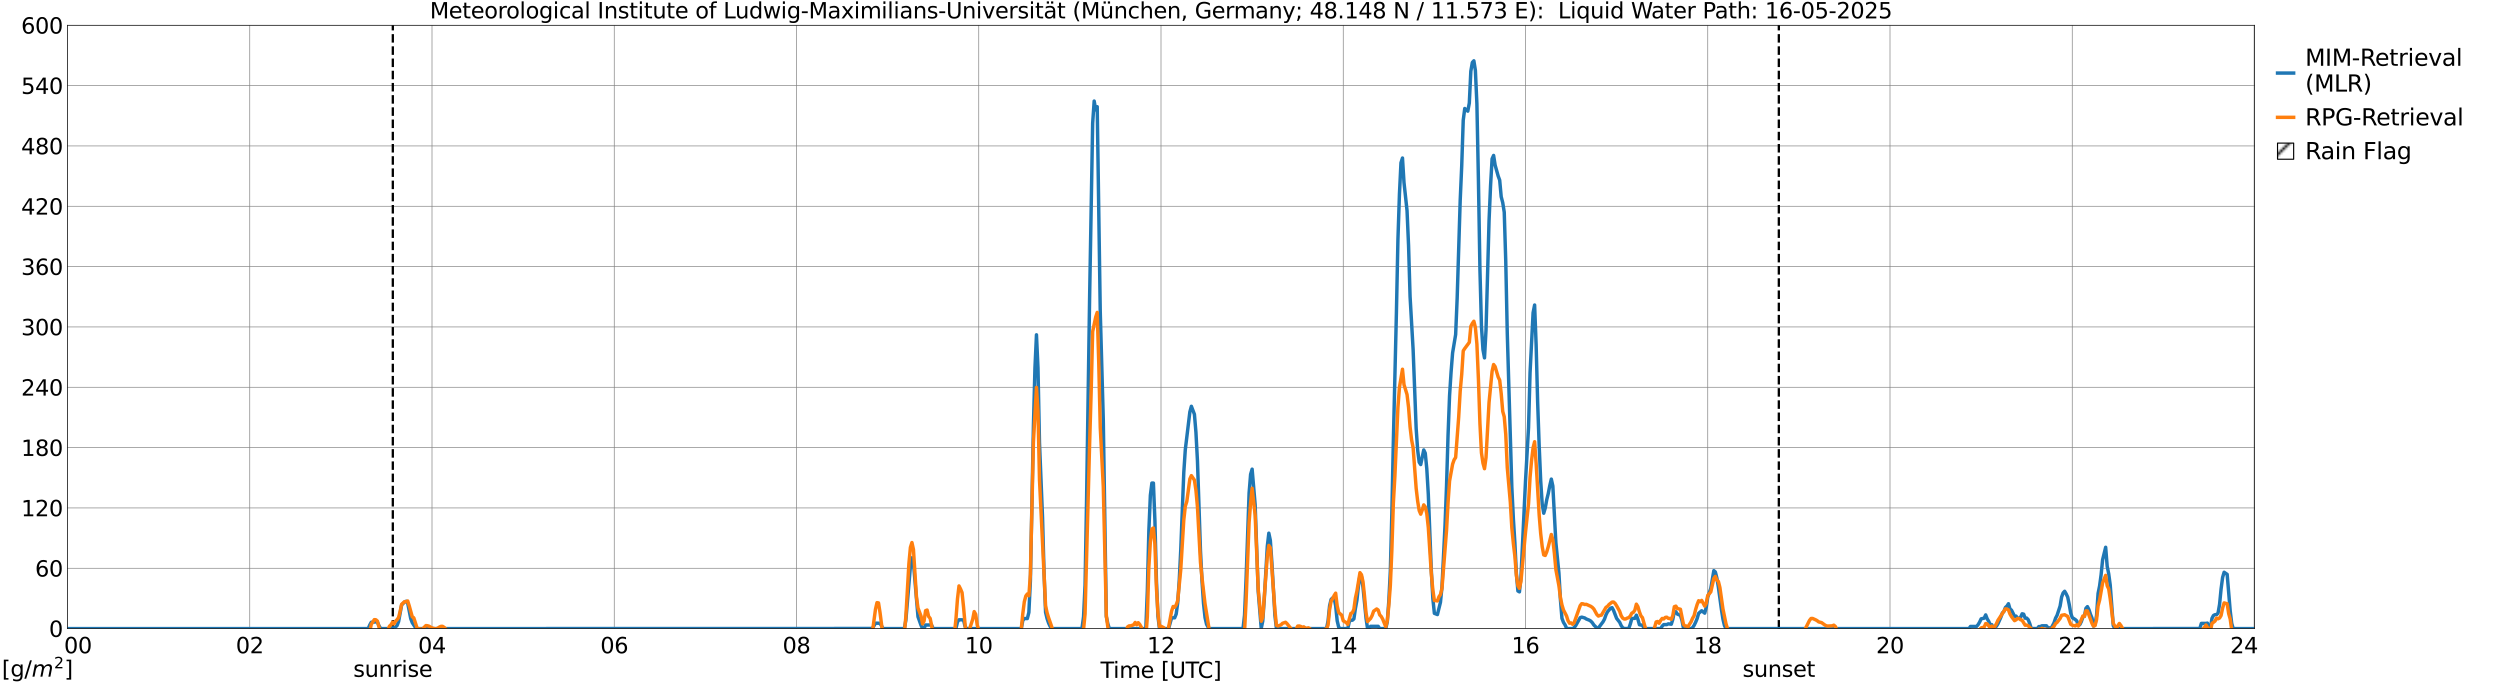<?xml version="1.0" encoding="utf-8" standalone="no"?>
<!DOCTYPE svg PUBLIC "-//W3C//DTD SVG 1.1//EN"
  "http://www.w3.org/Graphics/SVG/1.1/DTD/svg11.dtd">
<svg xmlns:xlink="http://www.w3.org/1999/xlink" width="1085.4pt" height="296.64pt" viewBox="0 0 1085.4 296.64" xmlns="http://www.w3.org/2000/svg" version="1.1">
 <defs>
  <style type="text/css">*{stroke-linejoin: round; stroke-linecap: butt}</style>
 </defs>
 <g id="figure_1">
  <g id="patch_1">
   <path d="M 0 296.64 
L 1085.4 296.64 
L 1085.4 0 
L 0 0 
z
" style="fill: #ffffff"/>
  </g>
  <g id="axes_1">
   <g id="patch_2">
    <path d="M 29.306 272.909 
L 978.814 272.909 
L 978.814 10.976 
L 29.306 10.976 
z
" style="fill: #ffffff"/>
   </g>
   <g id="patch_3">
    <path d="M 978.814 272.909 
L 978.814 272.909 
L 978.814 10.976 
L 978.814 10.976 
z
" clip-path="url(#p8971452548)" style="fill: #d3d3d3; stroke: #d3d3d3; stroke-linejoin: miter"/>
   </g>
   <g id="matplotlib.axis_1">
    <g id="xtick_1">
     <g id="line2d_1">
      <path d="M 29.306 272.909 
L 29.306 10.976 
" clip-path="url(#p8971452548)" style="fill: none; stroke: #808080; stroke-width: 0.3; stroke-linecap: square"/>
     </g>
     <g id="line2d_2"/>
     <g id="text_1">
      <!--    00 -->
      <g transform="translate(18.733 283.627) scale(0.095 -0.095)">
       <defs>
        <path id="DejaVuSans-20" transform="scale(0.016)"/>
        <path id="DejaVuSans-30" d="M 2034 4250 
Q 1547 4250 1301 3770 
Q 1056 3291 1056 2328 
Q 1056 1369 1301 889 
Q 1547 409 2034 409 
Q 2525 409 2770 889 
Q 3016 1369 3016 2328 
Q 3016 3291 2770 3770 
Q 2525 4250 2034 4250 
z
M 2034 4750 
Q 2819 4750 3233 4129 
Q 3647 3509 3647 2328 
Q 3647 1150 3233 529 
Q 2819 -91 2034 -91 
Q 1250 -91 836 529 
Q 422 1150 422 2328 
Q 422 3509 836 4129 
Q 1250 4750 2034 4750 
z
" transform="scale(0.016)"/>
       </defs>
       <use xlink:href="#DejaVuSans-20"/>
       <use xlink:href="#DejaVuSans-20" transform="translate(31.787 0)"/>
       <use xlink:href="#DejaVuSans-20" transform="translate(63.574 0)"/>
       <use xlink:href="#DejaVuSans-30" transform="translate(95.361 0)"/>
       <use xlink:href="#DejaVuSans-30" transform="translate(158.984 0)"/>
      </g>
     </g>
    </g>
    <g id="xtick_2">
     <g id="line2d_3">
      <path d="M 108.431 272.909 
L 108.431 10.976 
" clip-path="url(#p8971452548)" style="fill: none; stroke: #808080; stroke-width: 0.3; stroke-linecap: square"/>
     </g>
     <g id="line2d_4"/>
     <g id="text_2">
      <!-- 02 -->
      <g transform="translate(102.387 283.627) scale(0.095 -0.095)">
       <defs>
        <path id="DejaVuSans-32" d="M 1228 531 
L 3431 531 
L 3431 0 
L 469 0 
L 469 531 
Q 828 903 1448 1529 
Q 2069 2156 2228 2338 
Q 2531 2678 2651 2914 
Q 2772 3150 2772 3378 
Q 2772 3750 2511 3984 
Q 2250 4219 1831 4219 
Q 1534 4219 1204 4116 
Q 875 4013 500 3803 
L 500 4441 
Q 881 4594 1212 4672 
Q 1544 4750 1819 4750 
Q 2544 4750 2975 4387 
Q 3406 4025 3406 3419 
Q 3406 3131 3298 2873 
Q 3191 2616 2906 2266 
Q 2828 2175 2409 1742 
Q 1991 1309 1228 531 
z
" transform="scale(0.016)"/>
       </defs>
       <use xlink:href="#DejaVuSans-30"/>
       <use xlink:href="#DejaVuSans-32" transform="translate(63.623 0)"/>
      </g>
     </g>
    </g>
    <g id="xtick_3">
     <g id="line2d_5">
      <path d="M 187.557 272.909 
L 187.557 10.976 
" clip-path="url(#p8971452548)" style="fill: none; stroke: #808080; stroke-width: 0.3; stroke-linecap: square"/>
     </g>
     <g id="line2d_6"/>
     <g id="text_3">
      <!-- 04 -->
      <g transform="translate(181.513 283.627) scale(0.095 -0.095)">
       <defs>
        <path id="DejaVuSans-34" d="M 2419 4116 
L 825 1625 
L 2419 1625 
L 2419 4116 
z
M 2253 4666 
L 3047 4666 
L 3047 1625 
L 3713 1625 
L 3713 1100 
L 3047 1100 
L 3047 0 
L 2419 0 
L 2419 1100 
L 313 1100 
L 313 1709 
L 2253 4666 
z
" transform="scale(0.016)"/>
       </defs>
       <use xlink:href="#DejaVuSans-30"/>
       <use xlink:href="#DejaVuSans-34" transform="translate(63.623 0)"/>
      </g>
     </g>
    </g>
    <g id="xtick_4">
     <g id="line2d_7">
      <path d="M 266.683 272.909 
L 266.683 10.976 
" clip-path="url(#p8971452548)" style="fill: none; stroke: #808080; stroke-width: 0.3; stroke-linecap: square"/>
     </g>
     <g id="line2d_8"/>
     <g id="text_4">
      <!-- 06 -->
      <g transform="translate(260.638 283.627) scale(0.095 -0.095)">
       <defs>
        <path id="DejaVuSans-36" d="M 2113 2584 
Q 1688 2584 1439 2293 
Q 1191 2003 1191 1497 
Q 1191 994 1439 701 
Q 1688 409 2113 409 
Q 2538 409 2786 701 
Q 3034 994 3034 1497 
Q 3034 2003 2786 2293 
Q 2538 2584 2113 2584 
z
M 3366 4563 
L 3366 3988 
Q 3128 4100 2886 4159 
Q 2644 4219 2406 4219 
Q 1781 4219 1451 3797 
Q 1122 3375 1075 2522 
Q 1259 2794 1537 2939 
Q 1816 3084 2150 3084 
Q 2853 3084 3261 2657 
Q 3669 2231 3669 1497 
Q 3669 778 3244 343 
Q 2819 -91 2113 -91 
Q 1303 -91 875 529 
Q 447 1150 447 2328 
Q 447 3434 972 4092 
Q 1497 4750 2381 4750 
Q 2619 4750 2861 4703 
Q 3103 4656 3366 4563 
z
" transform="scale(0.016)"/>
       </defs>
       <use xlink:href="#DejaVuSans-30"/>
       <use xlink:href="#DejaVuSans-36" transform="translate(63.623 0)"/>
      </g>
     </g>
    </g>
    <g id="xtick_5">
     <g id="line2d_9">
      <path d="M 345.808 272.909 
L 345.808 10.976 
" clip-path="url(#p8971452548)" style="fill: none; stroke: #808080; stroke-width: 0.3; stroke-linecap: square"/>
     </g>
     <g id="line2d_10"/>
     <g id="text_5">
      <!-- 08 -->
      <g transform="translate(339.764 283.627) scale(0.095 -0.095)">
       <defs>
        <path id="DejaVuSans-38" d="M 2034 2216 
Q 1584 2216 1326 1975 
Q 1069 1734 1069 1313 
Q 1069 891 1326 650 
Q 1584 409 2034 409 
Q 2484 409 2743 651 
Q 3003 894 3003 1313 
Q 3003 1734 2745 1975 
Q 2488 2216 2034 2216 
z
M 1403 2484 
Q 997 2584 770 2862 
Q 544 3141 544 3541 
Q 544 4100 942 4425 
Q 1341 4750 2034 4750 
Q 2731 4750 3128 4425 
Q 3525 4100 3525 3541 
Q 3525 3141 3298 2862 
Q 3072 2584 2669 2484 
Q 3125 2378 3379 2068 
Q 3634 1759 3634 1313 
Q 3634 634 3220 271 
Q 2806 -91 2034 -91 
Q 1263 -91 848 271 
Q 434 634 434 1313 
Q 434 1759 690 2068 
Q 947 2378 1403 2484 
z
M 1172 3481 
Q 1172 3119 1398 2916 
Q 1625 2713 2034 2713 
Q 2441 2713 2670 2916 
Q 2900 3119 2900 3481 
Q 2900 3844 2670 4047 
Q 2441 4250 2034 4250 
Q 1625 4250 1398 4047 
Q 1172 3844 1172 3481 
z
" transform="scale(0.016)"/>
       </defs>
       <use xlink:href="#DejaVuSans-30"/>
       <use xlink:href="#DejaVuSans-38" transform="translate(63.623 0)"/>
      </g>
     </g>
    </g>
    <g id="xtick_6">
     <g id="line2d_11">
      <path d="M 424.934 272.909 
L 424.934 10.976 
" clip-path="url(#p8971452548)" style="fill: none; stroke: #808080; stroke-width: 0.3; stroke-linecap: square"/>
     </g>
     <g id="line2d_12"/>
     <g id="text_6">
      <!-- 10 -->
      <g transform="translate(418.89 283.627) scale(0.095 -0.095)">
       <defs>
        <path id="DejaVuSans-31" d="M 794 531 
L 1825 531 
L 1825 4091 
L 703 3866 
L 703 4441 
L 1819 4666 
L 2450 4666 
L 2450 531 
L 3481 531 
L 3481 0 
L 794 0 
L 794 531 
z
" transform="scale(0.016)"/>
       </defs>
       <use xlink:href="#DejaVuSans-31"/>
       <use xlink:href="#DejaVuSans-30" transform="translate(63.623 0)"/>
      </g>
     </g>
    </g>
    <g id="xtick_7">
     <g id="line2d_13">
      <path d="M 504.06 272.909 
L 504.06 10.976 
" clip-path="url(#p8971452548)" style="fill: none; stroke: #808080; stroke-width: 0.3; stroke-linecap: square"/>
     </g>
     <g id="line2d_14"/>
     <g id="text_7">
      <!-- 12 -->
      <g transform="translate(498.015 283.627) scale(0.095 -0.095)">
       <use xlink:href="#DejaVuSans-31"/>
       <use xlink:href="#DejaVuSans-32" transform="translate(63.623 0)"/>
      </g>
     </g>
    </g>
    <g id="xtick_8">
     <g id="line2d_15">
      <path d="M 583.185 272.909 
L 583.185 10.976 
" clip-path="url(#p8971452548)" style="fill: none; stroke: #808080; stroke-width: 0.3; stroke-linecap: square"/>
     </g>
     <g id="line2d_16"/>
     <g id="text_8">
      <!-- 14 -->
      <g transform="translate(577.141 283.627) scale(0.095 -0.095)">
       <use xlink:href="#DejaVuSans-31"/>
       <use xlink:href="#DejaVuSans-34" transform="translate(63.623 0)"/>
      </g>
     </g>
    </g>
    <g id="xtick_9">
     <g id="line2d_17">
      <path d="M 662.311 272.909 
L 662.311 10.976 
" clip-path="url(#p8971452548)" style="fill: none; stroke: #808080; stroke-width: 0.3; stroke-linecap: square"/>
     </g>
     <g id="line2d_18"/>
     <g id="text_9">
      <!-- 16 -->
      <g transform="translate(656.267 283.627) scale(0.095 -0.095)">
       <use xlink:href="#DejaVuSans-31"/>
       <use xlink:href="#DejaVuSans-36" transform="translate(63.623 0)"/>
      </g>
     </g>
    </g>
    <g id="xtick_10">
     <g id="line2d_19">
      <path d="M 741.437 272.909 
L 741.437 10.976 
" clip-path="url(#p8971452548)" style="fill: none; stroke: #808080; stroke-width: 0.3; stroke-linecap: square"/>
     </g>
     <g id="line2d_20"/>
     <g id="text_10">
      <!-- 18 -->
      <g transform="translate(735.392 283.627) scale(0.095 -0.095)">
       <use xlink:href="#DejaVuSans-31"/>
       <use xlink:href="#DejaVuSans-38" transform="translate(63.623 0)"/>
      </g>
     </g>
    </g>
    <g id="xtick_11">
     <g id="line2d_21">
      <path d="M 820.562 272.909 
L 820.562 10.976 
" clip-path="url(#p8971452548)" style="fill: none; stroke: #808080; stroke-width: 0.3; stroke-linecap: square"/>
     </g>
     <g id="line2d_22"/>
     <g id="text_11">
      <!-- 20 -->
      <g transform="translate(814.518 283.627) scale(0.095 -0.095)">
       <use xlink:href="#DejaVuSans-32"/>
       <use xlink:href="#DejaVuSans-30" transform="translate(63.623 0)"/>
      </g>
     </g>
    </g>
    <g id="xtick_12">
     <g id="line2d_23">
      <path d="M 899.688 272.909 
L 899.688 10.976 
" clip-path="url(#p8971452548)" style="fill: none; stroke: #808080; stroke-width: 0.3; stroke-linecap: square"/>
     </g>
     <g id="line2d_24"/>
     <g id="text_12">
      <!-- 22 -->
      <g transform="translate(893.644 283.627) scale(0.095 -0.095)">
       <use xlink:href="#DejaVuSans-32"/>
       <use xlink:href="#DejaVuSans-32" transform="translate(63.623 0)"/>
      </g>
     </g>
    </g>
    <g id="xtick_13">
     <g id="line2d_25">
      <path d="M 978.814 272.909 
L 978.814 10.976 
" clip-path="url(#p8971452548)" style="fill: none; stroke: #808080; stroke-width: 0.3; stroke-linecap: square"/>
     </g>
     <g id="line2d_26"/>
     <g id="text_13">
      <!-- 24    -->
      <g transform="translate(968.241 283.627) scale(0.095 -0.095)">
       <use xlink:href="#DejaVuSans-32"/>
       <use xlink:href="#DejaVuSans-34" transform="translate(63.623 0)"/>
       <use xlink:href="#DejaVuSans-20" transform="translate(127.246 0)"/>
       <use xlink:href="#DejaVuSans-20" transform="translate(159.033 0)"/>
       <use xlink:href="#DejaVuSans-20" transform="translate(190.82 0)"/>
      </g>
     </g>
    </g>
    <g id="text_14">
     <!-- Time [UTC] -->
     <g transform="translate(477.806 294.322) scale(0.095 -0.095)">
      <defs>
       <path id="DejaVuSans-54" d="M -19 4666 
L 3928 4666 
L 3928 4134 
L 2272 4134 
L 2272 0 
L 1638 0 
L 1638 4134 
L -19 4134 
L -19 4666 
z
" transform="scale(0.016)"/>
       <path id="DejaVuSans-69" d="M 603 3500 
L 1178 3500 
L 1178 0 
L 603 0 
L 603 3500 
z
M 603 4863 
L 1178 4863 
L 1178 4134 
L 603 4134 
L 603 4863 
z
" transform="scale(0.016)"/>
       <path id="DejaVuSans-6d" d="M 3328 2828 
Q 3544 3216 3844 3400 
Q 4144 3584 4550 3584 
Q 5097 3584 5394 3201 
Q 5691 2819 5691 2113 
L 5691 0 
L 5113 0 
L 5113 2094 
Q 5113 2597 4934 2840 
Q 4756 3084 4391 3084 
Q 3944 3084 3684 2787 
Q 3425 2491 3425 1978 
L 3425 0 
L 2847 0 
L 2847 2094 
Q 2847 2600 2669 2842 
Q 2491 3084 2119 3084 
Q 1678 3084 1418 2786 
Q 1159 2488 1159 1978 
L 1159 0 
L 581 0 
L 581 3500 
L 1159 3500 
L 1159 2956 
Q 1356 3278 1631 3431 
Q 1906 3584 2284 3584 
Q 2666 3584 2933 3390 
Q 3200 3197 3328 2828 
z
" transform="scale(0.016)"/>
       <path id="DejaVuSans-65" d="M 3597 1894 
L 3597 1613 
L 953 1613 
Q 991 1019 1311 708 
Q 1631 397 2203 397 
Q 2534 397 2845 478 
Q 3156 559 3463 722 
L 3463 178 
Q 3153 47 2828 -22 
Q 2503 -91 2169 -91 
Q 1331 -91 842 396 
Q 353 884 353 1716 
Q 353 2575 817 3079 
Q 1281 3584 2069 3584 
Q 2775 3584 3186 3129 
Q 3597 2675 3597 1894 
z
M 3022 2063 
Q 3016 2534 2758 2815 
Q 2500 3097 2075 3097 
Q 1594 3097 1305 2825 
Q 1016 2553 972 2059 
L 3022 2063 
z
" transform="scale(0.016)"/>
       <path id="DejaVuSans-5b" d="M 550 4863 
L 1875 4863 
L 1875 4416 
L 1125 4416 
L 1125 -397 
L 1875 -397 
L 1875 -844 
L 550 -844 
L 550 4863 
z
" transform="scale(0.016)"/>
       <path id="DejaVuSans-55" d="M 556 4666 
L 1191 4666 
L 1191 1831 
Q 1191 1081 1462 751 
Q 1734 422 2344 422 
Q 2950 422 3222 751 
Q 3494 1081 3494 1831 
L 3494 4666 
L 4128 4666 
L 4128 1753 
Q 4128 841 3676 375 
Q 3225 -91 2344 -91 
Q 1459 -91 1007 375 
Q 556 841 556 1753 
L 556 4666 
z
" transform="scale(0.016)"/>
       <path id="DejaVuSans-43" d="M 4122 4306 
L 4122 3641 
Q 3803 3938 3442 4084 
Q 3081 4231 2675 4231 
Q 1875 4231 1450 3742 
Q 1025 3253 1025 2328 
Q 1025 1406 1450 917 
Q 1875 428 2675 428 
Q 3081 428 3442 575 
Q 3803 722 4122 1019 
L 4122 359 
Q 3791 134 3420 21 
Q 3050 -91 2638 -91 
Q 1578 -91 968 557 
Q 359 1206 359 2328 
Q 359 3453 968 4101 
Q 1578 4750 2638 4750 
Q 3056 4750 3426 4639 
Q 3797 4528 4122 4306 
z
" transform="scale(0.016)"/>
       <path id="DejaVuSans-5d" d="M 1947 4863 
L 1947 -844 
L 622 -844 
L 622 -397 
L 1369 -397 
L 1369 4416 
L 622 4416 
L 622 4863 
L 1947 4863 
z
" transform="scale(0.016)"/>
      </defs>
      <use xlink:href="#DejaVuSans-54"/>
      <use xlink:href="#DejaVuSans-69" transform="translate(57.959 0)"/>
      <use xlink:href="#DejaVuSans-6d" transform="translate(85.742 0)"/>
      <use xlink:href="#DejaVuSans-65" transform="translate(183.154 0)"/>
      <use xlink:href="#DejaVuSans-20" transform="translate(244.678 0)"/>
      <use xlink:href="#DejaVuSans-5b" transform="translate(276.465 0)"/>
      <use xlink:href="#DejaVuSans-55" transform="translate(315.479 0)"/>
      <use xlink:href="#DejaVuSans-54" transform="translate(388.672 0)"/>
      <use xlink:href="#DejaVuSans-43" transform="translate(443.881 0)"/>
      <use xlink:href="#DejaVuSans-5d" transform="translate(513.705 0)"/>
     </g>
    </g>
   </g>
   <g id="matplotlib.axis_2">
    <g id="ytick_1">
     <g id="line2d_27">
      <path d="M 29.306 272.909 
L 978.814 272.909 
" clip-path="url(#p8971452548)" style="fill: none; stroke: #808080; stroke-width: 0.3; stroke-linecap: square"/>
     </g>
     <g id="line2d_28"/>
     <g id="text_15">
      <!-- 0 -->
      <g transform="translate(21.261 276.518) scale(0.095 -0.095)">
       <use xlink:href="#DejaVuSans-30"/>
      </g>
     </g>
    </g>
    <g id="ytick_2">
     <g id="line2d_29">
      <path d="M 29.306 246.715 
L 978.814 246.715 
" clip-path="url(#p8971452548)" style="fill: none; stroke: #808080; stroke-width: 0.3; stroke-linecap: square"/>
     </g>
     <g id="line2d_30"/>
     <g id="text_16">
      <!-- 60 -->
      <g transform="translate(15.217 250.325) scale(0.095 -0.095)">
       <use xlink:href="#DejaVuSans-36"/>
       <use xlink:href="#DejaVuSans-30" transform="translate(63.623 0)"/>
      </g>
     </g>
    </g>
    <g id="ytick_3">
     <g id="line2d_31">
      <path d="M 29.306 220.522 
L 978.814 220.522 
" clip-path="url(#p8971452548)" style="fill: none; stroke: #808080; stroke-width: 0.3; stroke-linecap: square"/>
     </g>
     <g id="line2d_32"/>
     <g id="text_17">
      <!-- 120 -->
      <g transform="translate(9.173 224.131) scale(0.095 -0.095)">
       <use xlink:href="#DejaVuSans-31"/>
       <use xlink:href="#DejaVuSans-32" transform="translate(63.623 0)"/>
       <use xlink:href="#DejaVuSans-30" transform="translate(127.246 0)"/>
      </g>
     </g>
    </g>
    <g id="ytick_4">
     <g id="line2d_33">
      <path d="M 29.306 194.329 
L 978.814 194.329 
" clip-path="url(#p8971452548)" style="fill: none; stroke: #808080; stroke-width: 0.3; stroke-linecap: square"/>
     </g>
     <g id="line2d_34"/>
     <g id="text_18">
      <!-- 180 -->
      <g transform="translate(9.173 197.938) scale(0.095 -0.095)">
       <use xlink:href="#DejaVuSans-31"/>
       <use xlink:href="#DejaVuSans-38" transform="translate(63.623 0)"/>
       <use xlink:href="#DejaVuSans-30" transform="translate(127.246 0)"/>
      </g>
     </g>
    </g>
    <g id="ytick_5">
     <g id="line2d_35">
      <path d="M 29.306 168.136 
L 978.814 168.136 
" clip-path="url(#p8971452548)" style="fill: none; stroke: #808080; stroke-width: 0.3; stroke-linecap: square"/>
     </g>
     <g id="line2d_36"/>
     <g id="text_19">
      <!-- 240 -->
      <g transform="translate(9.173 171.745) scale(0.095 -0.095)">
       <use xlink:href="#DejaVuSans-32"/>
       <use xlink:href="#DejaVuSans-34" transform="translate(63.623 0)"/>
       <use xlink:href="#DejaVuSans-30" transform="translate(127.246 0)"/>
      </g>
     </g>
    </g>
    <g id="ytick_6">
     <g id="line2d_37">
      <path d="M 29.306 141.942 
L 978.814 141.942 
" clip-path="url(#p8971452548)" style="fill: none; stroke: #808080; stroke-width: 0.3; stroke-linecap: square"/>
     </g>
     <g id="line2d_38"/>
     <g id="text_20">
      <!-- 300 -->
      <g transform="translate(9.173 145.551) scale(0.095 -0.095)">
       <defs>
        <path id="DejaVuSans-33" d="M 2597 2516 
Q 3050 2419 3304 2112 
Q 3559 1806 3559 1356 
Q 3559 666 3084 287 
Q 2609 -91 1734 -91 
Q 1441 -91 1130 -33 
Q 819 25 488 141 
L 488 750 
Q 750 597 1062 519 
Q 1375 441 1716 441 
Q 2309 441 2620 675 
Q 2931 909 2931 1356 
Q 2931 1769 2642 2001 
Q 2353 2234 1838 2234 
L 1294 2234 
L 1294 2753 
L 1863 2753 
Q 2328 2753 2575 2939 
Q 2822 3125 2822 3475 
Q 2822 3834 2567 4026 
Q 2313 4219 1838 4219 
Q 1578 4219 1281 4162 
Q 984 4106 628 3988 
L 628 4550 
Q 988 4650 1302 4700 
Q 1616 4750 1894 4750 
Q 2613 4750 3031 4423 
Q 3450 4097 3450 3541 
Q 3450 3153 3228 2886 
Q 3006 2619 2597 2516 
z
" transform="scale(0.016)"/>
       </defs>
       <use xlink:href="#DejaVuSans-33"/>
       <use xlink:href="#DejaVuSans-30" transform="translate(63.623 0)"/>
       <use xlink:href="#DejaVuSans-30" transform="translate(127.246 0)"/>
      </g>
     </g>
    </g>
    <g id="ytick_7">
     <g id="line2d_39">
      <path d="M 29.306 115.749 
L 978.814 115.749 
" clip-path="url(#p8971452548)" style="fill: none; stroke: #808080; stroke-width: 0.3; stroke-linecap: square"/>
     </g>
     <g id="line2d_40"/>
     <g id="text_21">
      <!-- 360 -->
      <g transform="translate(9.173 119.358) scale(0.095 -0.095)">
       <use xlink:href="#DejaVuSans-33"/>
       <use xlink:href="#DejaVuSans-36" transform="translate(63.623 0)"/>
       <use xlink:href="#DejaVuSans-30" transform="translate(127.246 0)"/>
      </g>
     </g>
    </g>
    <g id="ytick_8">
     <g id="line2d_41">
      <path d="M 29.306 89.556 
L 978.814 89.556 
" clip-path="url(#p8971452548)" style="fill: none; stroke: #808080; stroke-width: 0.3; stroke-linecap: square"/>
     </g>
     <g id="line2d_42"/>
     <g id="text_22">
      <!-- 420 -->
      <g transform="translate(9.173 93.165) scale(0.095 -0.095)">
       <use xlink:href="#DejaVuSans-34"/>
       <use xlink:href="#DejaVuSans-32" transform="translate(63.623 0)"/>
       <use xlink:href="#DejaVuSans-30" transform="translate(127.246 0)"/>
      </g>
     </g>
    </g>
    <g id="ytick_9">
     <g id="line2d_43">
      <path d="M 29.306 63.362 
L 978.814 63.362 
" clip-path="url(#p8971452548)" style="fill: none; stroke: #808080; stroke-width: 0.3; stroke-linecap: square"/>
     </g>
     <g id="line2d_44"/>
     <g id="text_23">
      <!-- 480 -->
      <g transform="translate(9.173 66.972) scale(0.095 -0.095)">
       <use xlink:href="#DejaVuSans-34"/>
       <use xlink:href="#DejaVuSans-38" transform="translate(63.623 0)"/>
       <use xlink:href="#DejaVuSans-30" transform="translate(127.246 0)"/>
      </g>
     </g>
    </g>
    <g id="ytick_10">
     <g id="line2d_45">
      <path d="M 29.306 37.169 
L 978.814 37.169 
" clip-path="url(#p8971452548)" style="fill: none; stroke: #808080; stroke-width: 0.3; stroke-linecap: square"/>
     </g>
     <g id="line2d_46"/>
     <g id="text_24">
      <!-- 540 -->
      <g transform="translate(9.173 40.778) scale(0.095 -0.095)">
       <defs>
        <path id="DejaVuSans-35" d="M 691 4666 
L 3169 4666 
L 3169 4134 
L 1269 4134 
L 1269 2991 
Q 1406 3038 1543 3061 
Q 1681 3084 1819 3084 
Q 2600 3084 3056 2656 
Q 3513 2228 3513 1497 
Q 3513 744 3044 326 
Q 2575 -91 1722 -91 
Q 1428 -91 1123 -41 
Q 819 9 494 109 
L 494 744 
Q 775 591 1075 516 
Q 1375 441 1709 441 
Q 2250 441 2565 725 
Q 2881 1009 2881 1497 
Q 2881 1984 2565 2268 
Q 2250 2553 1709 2553 
Q 1456 2553 1204 2497 
Q 953 2441 691 2322 
L 691 4666 
z
" transform="scale(0.016)"/>
       </defs>
       <use xlink:href="#DejaVuSans-35"/>
       <use xlink:href="#DejaVuSans-34" transform="translate(63.623 0)"/>
       <use xlink:href="#DejaVuSans-30" transform="translate(127.246 0)"/>
      </g>
     </g>
    </g>
    <g id="ytick_11">
     <g id="line2d_47">
      <path d="M 29.306 10.976 
L 978.814 10.976 
" clip-path="url(#p8971452548)" style="fill: none; stroke: #808080; stroke-width: 0.3; stroke-linecap: square"/>
     </g>
     <g id="line2d_48"/>
     <g id="text_25">
      <!-- 600 -->
      <g transform="translate(9.173 14.585) scale(0.095 -0.095)">
       <use xlink:href="#DejaVuSans-36"/>
       <use xlink:href="#DejaVuSans-30" transform="translate(63.623 0)"/>
       <use xlink:href="#DejaVuSans-30" transform="translate(127.246 0)"/>
      </g>
     </g>
    </g>
   </g>
   <g id="line2d_49">
    <path d="M 170.545 272.909 
L 170.545 10.976 
" clip-path="url(#p8971452548)" style="fill: none; stroke-dasharray: 3.7,1.6; stroke-dashoffset: 0; stroke: #000000"/>
   </g>
   <g id="line2d_50">
    <path d="M 772.296 272.909 
L 772.296 10.976 
" clip-path="url(#p8971452548)" style="fill: none; stroke-dasharray: 3.7,1.6; stroke-dashoffset: 0; stroke: #000000"/>
   </g>
   <g id="line2d_51">
    <path d="M 29.306 272.909 
L 159.863 272.909 
L 160.523 271.369 
L 161.182 270.178 
L 163.16 270.003 
L 163.819 270.003 
L 164.479 271.542 
L 165.138 272.733 
L 165.798 272.909 
L 169.094 272.909 
L 169.754 272.634 
L 171.073 272.634 
L 171.732 272.211 
L 172.391 271.566 
L 173.051 269.887 
L 174.37 262.651 
L 175.688 261.316 
L 176.348 261.036 
L 177.007 261.902 
L 178.326 268.572 
L 178.985 270.33 
L 180.304 272.344 
L 180.963 272.909 
L 378.777 272.863 
L 380.096 270.553 
L 382.074 270.599 
L 383.393 272.909 
L 392.624 272.909 
L 393.284 269.287 
L 395.262 245.892 
L 395.921 242.173 
L 396.581 244.378 
L 398.559 267.773 
L 399.878 271.491 
L 400.537 272.909 
L 401.196 272.793 
L 401.856 271.349 
L 403.834 271.349 
L 404.493 271.465 
L 405.153 272.909 
L 414.384 272.909 
L 415.043 272.79 
L 415.703 270.017 
L 416.362 269.086 
L 417.681 269.086 
L 418.34 269.204 
L 419 271.978 
L 419.659 272.909 
L 443.397 272.909 
L 444.056 269.391 
L 444.716 268.545 
L 446.034 268.545 
L 446.694 265.886 
L 447.353 252.26 
L 448.672 184.802 
L 449.331 159.844 
L 449.991 145.361 
L 450.65 159.746 
L 451.309 192.334 
L 452.628 224.704 
L 453.287 248.7 
L 453.947 265.84 
L 454.606 268.6 
L 455.266 270.525 
L 455.925 271.946 
L 456.584 272.909 
L 469.113 272.909 
L 469.772 272.636 
L 470.431 267.786 
L 471.091 254.021 
L 471.75 216.699 
L 473.069 128.992 
L 474.388 53.488 
L 475.047 43.881 
L 475.706 47.729 
L 476.366 46.332 
L 477.685 135.25 
L 479.003 182.179 
L 480.322 267.708 
L 480.981 270.835 
L 481.641 272.909 
L 497.466 272.909 
L 498.125 256.48 
L 498.785 230.444 
L 499.444 215.032 
L 500.103 209.738 
L 500.763 209.738 
L 501.422 226.167 
L 502.082 252.204 
L 502.741 267.615 
L 503.4 272.909 
L 507.357 272.909 
L 508.675 268.231 
L 509.994 268.231 
L 510.654 266.59 
L 511.313 261.738 
L 511.972 252.119 
L 512.632 238.805 
L 513.95 205.181 
L 514.61 195.207 
L 516.588 178.838 
L 517.247 176.395 
L 518.566 179.866 
L 519.226 187.684 
L 519.885 200.036 
L 521.204 239.202 
L 521.863 252.274 
L 522.522 262.028 
L 523.182 268.165 
L 523.841 271.027 
L 524.501 272.259 
L 525.16 272.909 
L 539.666 272.909 
L 540.326 267.075 
L 540.985 251.585 
L 542.304 214.1 
L 542.963 205.923 
L 543.623 203.69 
L 544.941 219.18 
L 546.26 256.666 
L 547.579 272.804 
L 548.238 269.644 
L 548.898 260.098 
L 550.216 237.137 
L 550.876 231.487 
L 551.535 234.647 
L 552.195 244.193 
L 553.513 267.154 
L 554.173 272.909 
L 575.932 272.909 
L 576.592 269.51 
L 577.251 263.024 
L 577.91 260.231 
L 578.57 259.625 
L 579.229 259.625 
L 579.889 263.024 
L 580.548 269.51 
L 581.207 272.303 
L 581.867 272.909 
L 585.164 272.909 
L 585.823 269.843 
L 586.482 269.272 
L 587.142 269.272 
L 587.801 268.701 
L 588.46 264.206 
L 589.12 260.592 
L 589.779 254.374 
L 590.439 249.869 
L 591.098 250.44 
L 591.757 254.935 
L 593.076 268.403 
L 593.736 272.909 
L 594.395 272.909 
L 595.054 271.92 
L 598.351 271.92 
L 599.011 272.909 
L 601.648 272.909 
L 602.307 269.909 
L 602.967 260.912 
L 603.626 247.936 
L 604.286 222.727 
L 604.945 191.068 
L 606.264 135.854 
L 606.923 104.09 
L 607.582 84.264 
L 608.242 70.684 
L 608.901 68.608 
L 609.561 79.258 
L 610.879 91.434 
L 611.539 106.6 
L 612.198 128.784 
L 613.517 151.762 
L 614.836 185.957 
L 615.495 195.442 
L 616.154 200.667 
L 616.814 201.687 
L 618.133 195.353 
L 618.792 196.754 
L 619.451 203.482 
L 620.111 214.633 
L 621.429 247.765 
L 622.089 259.934 
L 622.748 266.284 
L 624.067 266.815 
L 625.386 261.497 
L 626.045 254.846 
L 627.364 228.217 
L 628.023 211.008 
L 628.683 188.972 
L 629.342 171.762 
L 630.001 161.495 
L 630.661 153.203 
L 631.98 145.256 
L 632.639 129.533 
L 633.958 87.042 
L 634.617 72.071 
L 635.276 52.209 
L 635.936 47.105 
L 637.255 48.262 
L 637.914 44.751 
L 638.573 30.924 
L 639.233 27.116 
L 639.892 26.399 
L 640.552 30.555 
L 641.211 45.133 
L 641.87 78.163 
L 642.53 117.129 
L 643.189 141.699 
L 643.848 151.808 
L 644.508 155.381 
L 645.167 143.347 
L 646.486 95.862 
L 647.145 80.522 
L 647.805 68.949 
L 648.464 67.49 
L 649.123 71.694 
L 650.442 76.421 
L 651.102 78.225 
L 651.761 85.42 
L 652.42 87.968 
L 653.08 92.12 
L 653.739 113.48 
L 654.399 144.765 
L 656.377 211.528 
L 657.036 225.036 
L 657.695 235.599 
L 658.355 249.102 
L 659.014 256.581 
L 659.674 256.961 
L 660.333 250.581 
L 662.311 208.885 
L 663.63 185.649 
L 664.289 161.824 
L 665.608 135.783 
L 666.267 132.429 
L 666.927 149.704 
L 667.586 174.676 
L 668.246 193.455 
L 668.905 208.698 
L 669.564 218.867 
L 670.224 222.817 
L 670.883 220.573 
L 671.542 216.908 
L 672.202 214.234 
L 672.861 210.807 
L 673.521 208.008 
L 674.18 211.009 
L 675.499 235.59 
L 676.817 248.769 
L 677.477 260.359 
L 678.136 268.446 
L 678.796 270.216 
L 679.455 271.242 
L 680.114 272.67 
L 680.774 272.909 
L 682.752 272.909 
L 683.411 272.518 
L 684.071 271.663 
L 686.049 268.174 
L 686.708 267.928 
L 688.027 268.291 
L 688.686 268.73 
L 690.005 269.258 
L 690.664 269.66 
L 691.324 270.365 
L 691.983 271.347 
L 693.302 272.674 
L 693.961 272.651 
L 695.28 270.874 
L 695.939 270.014 
L 696.599 268.802 
L 697.258 266.913 
L 697.918 265.599 
L 699.236 264.06 
L 699.896 263.828 
L 700.555 265.048 
L 701.874 268.487 
L 703.193 270.164 
L 703.852 271.608 
L 704.511 272.534 
L 705.171 272.872 
L 707.149 272.872 
L 707.808 270.942 
L 708.468 268.605 
L 709.127 268.458 
L 709.786 268.458 
L 710.446 267.081 
L 711.105 268.852 
L 711.765 271.226 
L 712.424 271.373 
L 713.083 271.373 
L 713.743 272.75 
L 714.402 272.909 
L 720.996 272.909 
L 721.655 271.846 
L 722.315 271.182 
L 723.633 271.182 
L 724.293 270.848 
L 725.612 271.008 
L 726.271 268.877 
L 726.93 265.5 
L 727.59 265.593 
L 728.249 266.618 
L 729.568 267.16 
L 730.227 269.291 
L 730.887 272.668 
L 731.546 272.909 
L 734.184 272.909 
L 734.843 272.518 
L 735.502 271.518 
L 736.162 270.175 
L 736.821 268.576 
L 737.48 266.291 
L 738.799 265.167 
L 740.118 266.207 
L 740.777 263.696 
L 741.437 259.238 
L 742.756 255.472 
L 744.074 247.756 
L 744.734 248.323 
L 745.393 250.936 
L 746.052 254.941 
L 747.371 264.56 
L 748.031 268.789 
L 748.69 271.589 
L 749.349 272.909 
L 854.85 272.909 
L 855.51 271.978 
L 858.147 271.978 
L 858.806 271.212 
L 859.466 270.102 
L 860.125 268.681 
L 861.444 268.375 
L 862.103 266.966 
L 862.763 268.663 
L 863.422 269.772 
L 864.082 271.194 
L 864.741 271.199 
L 865.4 272.52 
L 866.06 272.125 
L 866.719 271.916 
L 867.378 270.908 
L 868.697 267.959 
L 869.357 266.1 
L 870.016 265.509 
L 870.675 263.722 
L 871.335 263.143 
L 871.994 262.113 
L 872.653 264.366 
L 873.313 264.911 
L 874.632 267.563 
L 875.291 267.481 
L 875.95 268.425 
L 876.61 268.425 
L 877.269 267.991 
L 877.929 266.485 
L 878.588 266.644 
L 879.247 268.396 
L 879.907 268.355 
L 880.566 269.044 
L 881.225 270.694 
L 881.885 272.868 
L 884.522 272.909 
L 885.182 272.033 
L 885.841 272.033 
L 886.5 271.695 
L 888.479 271.695 
L 889.138 272.57 
L 889.797 272.57 
L 890.457 272.909 
L 891.775 270.407 
L 892.435 268.389 
L 893.094 267.156 
L 894.413 263.133 
L 895.072 259.207 
L 895.732 257.422 
L 896.391 256.708 
L 897.051 257.837 
L 897.71 259.245 
L 898.369 262.4 
L 899.029 266.202 
L 899.688 268.149 
L 901.007 268.988 
L 901.666 269.599 
L 902.326 271.544 
L 902.985 271.156 
L 903.644 269.839 
L 904.304 267.809 
L 904.963 267.582 
L 905.622 264.087 
L 906.282 263.385 
L 906.941 264.702 
L 907.601 266.732 
L 908.26 268.323 
L 908.919 271.819 
L 909.579 271.162 
L 910.238 267.208 
L 910.898 257.665 
L 911.557 254.399 
L 912.216 249.519 
L 912.876 242.997 
L 914.194 237.607 
L 914.854 245.853 
L 915.513 249.119 
L 916.173 254 
L 917.491 271.612 
L 918.151 272.909 
L 955.076 272.88 
L 955.735 270.664 
L 957.714 270.664 
L 958.373 270.536 
L 959.032 272.752 
L 959.692 272.545 
L 960.351 268.46 
L 961.01 267.207 
L 961.67 266.873 
L 962.329 266.873 
L 962.989 266.171 
L 963.648 262.388 
L 964.307 255.692 
L 964.967 250.693 
L 965.626 248.452 
L 966.945 249.362 
L 968.264 265.178 
L 968.923 270.669 
L 969.582 272.909 
L 978.154 272.909 
L 978.154 272.909 
" clip-path="url(#p8971452548)" style="fill: none; stroke: #1f77b4; stroke-width: 1.5; stroke-linecap: square"/>
   </g>
   <g id="line2d_52">
    <path d="M 29.306 281.005 
L 31.284 280.931 
L 33.921 280.449 
L 37.218 280.921 
L 41.834 280.745 
L 45.131 281.105 
L 47.109 281.034 
L 48.428 281.07 
L 51.065 281.106 
L 54.362 280.944 
L 65.572 280.653 
L 68.869 281.037 
L 70.847 280.847 
L 72.825 280.616 
L 75.462 280.886 
L 76.781 280.928 
L 80.078 280.714 
L 82.056 280.407 
L 84.034 280.507 
L 86.013 280.81 
L 90.628 280.895 
L 93.925 280.37 
L 97.222 280.671 
L 101.838 280.346 
L 111.069 281.086 
L 114.366 280.733 
L 115.025 280.636 
L 117.003 280.767 
L 118.982 280.916 
L 121.619 280.757 
L 127.553 280.85 
L 128.872 281.073 
L 130.85 280.784 
L 132.829 280.57 
L 134.147 280.522 
L 136.785 280.782 
L 138.104 281.016 
L 140.082 281.014 
L 142.06 280.633 
L 142.719 280.482 
L 144.697 280.754 
L 146.016 280.924 
L 147.335 280.716 
L 149.972 280.338 
L 151.291 280.47 
L 152.61 280.876 
L 154.588 280.839 
L 155.247 280.787 
L 155.907 280.588 
L 157.885 280.331 
L 158.544 279.692 
L 159.204 278.391 
L 159.863 277.415 
L 161.182 271.083 
L 162.501 269.035 
L 163.16 269.055 
L 163.819 269.626 
L 165.798 276.734 
L 166.457 276.555 
L 167.116 275.623 
L 167.776 274.353 
L 168.435 273.522 
L 169.094 271.85 
L 169.754 271.27 
L 170.413 270.131 
L 171.073 270.887 
L 171.732 269.71 
L 172.391 269.044 
L 173.051 268.12 
L 173.71 265.522 
L 174.37 262.389 
L 175.688 261.206 
L 176.348 261.264 
L 177.007 260.922 
L 177.666 263.014 
L 178.985 267.789 
L 179.645 268.223 
L 180.963 272.346 
L 181.623 273.297 
L 182.282 272.956 
L 182.941 273.575 
L 184.92 271.597 
L 185.579 271.668 
L 186.238 271.857 
L 187.557 272.629 
L 188.876 272.98 
L 189.535 272.947 
L 190.195 272.635 
L 190.854 272.194 
L 191.513 271.923 
L 192.173 271.935 
L 192.832 272.39 
L 194.151 273.648 
L 194.81 274.647 
L 196.129 275.705 
L 196.788 275.751 
L 197.448 276.525 
L 198.767 276.481 
L 199.426 276.835 
L 200.085 277.829 
L 202.063 277.923 
L 202.723 278.325 
L 203.382 278.386 
L 204.042 278.16 
L 204.701 278.542 
L 205.36 279.308 
L 207.339 280.99 
L 208.657 281.505 
L 209.317 281.698 
L 210.635 281.331 
L 212.614 280.568 
L 213.932 280.619 
L 215.91 280.781 
L 217.229 280.903 
L 220.526 280.512 
L 221.845 280.678 
L 223.823 280.938 
L 225.142 280.889 
L 227.12 280.805 
L 229.098 280.992 
L 231.076 281.314 
L 233.054 280.953 
L 234.373 280.533 
L 237.67 281.034 
L 239.648 280.955 
L 242.286 281.052 
L 242.945 281.143 
L 244.264 281.16 
L 245.583 281.156 
L 248.88 280.895 
L 251.517 281.372 
L 252.836 281.089 
L 253.495 280.851 
L 255.473 280.412 
L 256.133 280.038 
L 258.111 279.523 
L 258.77 279.497 
L 260.089 280.08 
L 260.748 280.344 
L 261.408 280.302 
L 262.067 279.971 
L 265.364 279.057 
L 266.683 279.009 
L 268.002 279.046 
L 269.32 279.442 
L 269.98 279.298 
L 270.639 278.727 
L 271.298 278.007 
L 271.958 277.482 
L 272.617 277.183 
L 273.277 277.104 
L 273.936 277.79 
L 275.255 279.567 
L 276.573 280.736 
L 279.87 281.303 
L 281.849 281.183 
L 282.508 281.116 
L 283.167 280.926 
L 284.486 280.868 
L 285.145 280.881 
L 286.464 280.757 
L 287.783 280.733 
L 291.08 280.821 
L 293.058 281.027 
L 296.355 281.258 
L 300.311 281.284 
L 304.927 281.185 
L 308.224 281.038 
L 309.543 281.001 
L 311.521 281.074 
L 313.499 280.77 
L 314.818 280.552 
L 318.114 280.869 
L 319.433 281.239 
L 320.752 281.428 
L 322.071 281.8 
L 322.73 281.701 
L 324.708 280.804 
L 326.027 280.337 
L 328.005 280.567 
L 328.665 280.598 
L 329.983 280.824 
L 331.961 280.595 
L 332.621 280.448 
L 334.599 280.427 
L 337.896 280.697 
L 339.874 281.084 
L 343.171 280.186 
L 344.49 280.32 
L 345.808 280.595 
L 348.446 280.762 
L 351.083 280.7 
L 353.721 280.706 
L 355.04 280.388 
L 357.677 279.974 
L 358.996 280.214 
L 360.974 280.333 
L 361.634 280.466 
L 364.271 280.592 
L 366.909 279.981 
L 367.568 279.887 
L 369.546 280.076 
L 372.184 280.289 
L 374.821 280.642 
L 376.14 280.527 
L 376.799 280.285 
L 377.459 279.813 
L 378.118 279.181 
L 380.096 264.542 
L 380.756 261.649 
L 381.415 261.76 
L 382.074 265.982 
L 383.393 276.211 
L 384.053 279.612 
L 385.371 280.509 
L 386.69 280.377 
L 387.349 279.936 
L 389.987 279.795 
L 390.646 280.096 
L 391.306 280.033 
L 391.965 279.226 
L 392.624 274.924 
L 393.284 267.674 
L 394.603 244.759 
L 395.262 237.663 
L 395.921 235.556 
L 396.581 238.557 
L 397.899 259.305 
L 398.559 264.008 
L 399.878 267.527 
L 400.537 270.872 
L 401.196 269.605 
L 401.856 265.126 
L 402.515 264.861 
L 403.175 267.655 
L 403.834 268.464 
L 404.493 271.661 
L 405.153 276.21 
L 405.812 277.847 
L 406.471 277.02 
L 407.79 277.371 
L 408.45 277.676 
L 409.109 279.616 
L 409.768 280.721 
L 411.087 280.627 
L 411.746 280.538 
L 413.065 278.988 
L 413.725 276.449 
L 414.384 274.901 
L 415.043 268.675 
L 415.703 259.981 
L 416.362 254.393 
L 417.022 255.69 
L 417.681 257.275 
L 418.34 263.61 
L 419.659 278.514 
L 420.318 277.73 
L 420.978 273.009 
L 422.297 268.901 
L 422.956 265.533 
L 423.615 266.702 
L 424.275 271.395 
L 424.934 273.418 
L 426.253 276.288 
L 426.912 279.804 
L 427.572 280.552 
L 428.89 280.494 
L 431.528 280.366 
L 432.187 279.787 
L 432.847 279.403 
L 434.165 279.147 
L 434.825 279.077 
L 435.484 279.578 
L 436.144 279.858 
L 436.803 279.93 
L 438.122 279.904 
L 442.078 280.103 
L 442.737 277.949 
L 443.397 273.071 
L 444.056 266.459 
L 444.716 261.258 
L 445.375 258.75 
L 446.034 257.88 
L 446.694 258.665 
L 447.353 249.398 
L 448.672 191.855 
L 449.991 168.208 
L 450.65 178.552 
L 451.309 208.398 
L 453.947 263.032 
L 454.606 266.066 
L 455.266 268.243 
L 456.584 272.023 
L 458.563 279.222 
L 459.222 280.517 
L 459.881 280.633 
L 463.178 280.466 
L 463.838 279.916 
L 465.816 279.611 
L 466.475 279.256 
L 467.134 279.137 
L 467.794 279.736 
L 468.453 279.662 
L 469.113 279.819 
L 469.772 277.747 
L 470.431 273.345 
L 471.091 266.555 
L 473.069 192.697 
L 473.728 170.352 
L 474.388 143.967 
L 475.706 137.692 
L 476.366 135.645 
L 477.025 157.265 
L 477.685 185.5 
L 479.003 211.258 
L 480.322 267.295 
L 481.641 277.224 
L 482.3 279.468 
L 482.96 279.696 
L 483.619 279.524 
L 485.597 279.829 
L 486.256 278.694 
L 486.916 278.211 
L 487.575 277.063 
L 488.894 274.11 
L 489.553 272.158 
L 490.213 271.721 
L 490.872 271.72 
L 492.191 271.274 
L 492.85 270.254 
L 493.51 271.252 
L 494.169 270.356 
L 494.828 271.091 
L 495.488 272.274 
L 497.466 276.869 
L 498.125 267.856 
L 498.785 246.207 
L 499.444 235.211 
L 500.103 229.68 
L 500.763 229.234 
L 501.422 236.46 
L 502.082 255.361 
L 502.741 266.163 
L 503.4 272.086 
L 504.06 271.878 
L 505.379 272.599 
L 506.038 275.229 
L 506.697 274.55 
L 507.357 272.349 
L 508.675 265.258 
L 509.335 263.315 
L 509.994 263.662 
L 510.654 262.612 
L 511.313 260.744 
L 512.632 247.361 
L 513.95 225.823 
L 514.61 219.794 
L 515.269 217.718 
L 516.588 207.94 
L 517.247 206.501 
L 518.566 208.434 
L 519.226 212.851 
L 519.885 220.074 
L 521.204 244.286 
L 521.863 250.875 
L 523.182 262.174 
L 525.16 274.528 
L 525.819 277.397 
L 526.479 279.314 
L 527.138 279.675 
L 527.797 279.601 
L 528.457 279.243 
L 529.116 279.275 
L 529.776 278.7 
L 531.754 276.235 
L 532.413 275.429 
L 533.073 274.848 
L 533.732 274.758 
L 534.391 275.022 
L 535.051 276.278 
L 535.71 276.922 
L 537.688 277.469 
L 538.348 277.543 
L 539.666 277.904 
L 540.326 274.264 
L 540.985 261.296 
L 542.304 226.877 
L 542.963 218.359 
L 543.623 211.989 
L 544.941 223.705 
L 546.26 255.76 
L 547.579 269.719 
L 548.238 268.036 
L 550.216 241.482 
L 550.876 236.797 
L 551.535 237.82 
L 553.513 264.854 
L 554.173 271.495 
L 554.832 271.789 
L 556.151 271.286 
L 556.81 270.617 
L 558.129 270.163 
L 558.788 270.779 
L 560.766 273.27 
L 561.426 273.738 
L 562.745 273.171 
L 563.404 271.832 
L 564.063 271.771 
L 564.723 271.972 
L 565.382 272.351 
L 566.042 272.154 
L 566.701 272.645 
L 567.36 272.779 
L 568.02 272.582 
L 568.679 272.94 
L 569.338 273.564 
L 569.998 274.371 
L 571.317 274.752 
L 571.976 275.125 
L 573.295 274.973 
L 575.273 273.187 
L 575.932 273.054 
L 576.592 271.376 
L 577.251 264.713 
L 577.91 260.978 
L 578.57 259.952 
L 579.229 258.563 
L 579.889 257.53 
L 580.548 263.064 
L 581.207 265.947 
L 582.526 267.078 
L 583.185 269.522 
L 584.504 270.31 
L 585.164 271.092 
L 586.482 266.317 
L 587.142 266.029 
L 587.801 264.508 
L 588.46 259.671 
L 589.12 256.65 
L 590.439 248.631 
L 591.098 249.528 
L 591.757 252.568 
L 592.417 258.786 
L 593.076 266.114 
L 593.736 269.863 
L 595.054 268.503 
L 595.714 267.253 
L 596.373 265.353 
L 597.692 264.396 
L 598.351 264.851 
L 599.011 266.954 
L 599.67 267.647 
L 600.329 268.832 
L 601.648 272.17 
L 602.307 269.53 
L 602.967 262.92 
L 603.626 254.21 
L 604.286 238.917 
L 604.945 218.318 
L 605.604 206.759 
L 606.923 176.851 
L 607.582 168.213 
L 608.901 160.311 
L 609.561 166.99 
L 610.879 171.291 
L 611.539 176.842 
L 612.198 185.357 
L 612.858 190.983 
L 613.517 194.363 
L 614.836 211.97 
L 615.495 217.601 
L 616.154 221.653 
L 616.814 223.23 
L 617.473 221.444 
L 618.133 219.201 
L 618.792 220.07 
L 619.451 222.944 
L 620.111 229.011 
L 621.429 249.084 
L 622.089 256.188 
L 622.748 260.698 
L 624.067 260.896 
L 624.726 259.105 
L 625.386 258.128 
L 626.045 255.46 
L 628.023 230.326 
L 628.683 218.249 
L 629.342 208.818 
L 630.661 201.516 
L 631.32 199.631 
L 631.98 198.629 
L 633.298 181.136 
L 633.958 169.827 
L 634.617 162.56 
L 635.276 152.329 
L 635.936 151.304 
L 637.914 148.64 
L 638.573 141.668 
L 639.233 140.402 
L 639.892 139.477 
L 640.552 142.164 
L 641.211 149.384 
L 641.87 164.575 
L 642.53 183.925 
L 643.189 196.642 
L 643.848 201.074 
L 644.508 203.486 
L 645.167 198.654 
L 646.486 174.722 
L 647.805 161.19 
L 648.464 158.268 
L 649.123 159.191 
L 650.442 163.684 
L 651.102 165.055 
L 651.761 170.863 
L 652.42 178.585 
L 653.08 180.944 
L 653.739 188.585 
L 654.399 203.035 
L 655.717 217.982 
L 656.377 229.194 
L 657.036 235.923 
L 657.695 241.494 
L 658.355 249.769 
L 659.014 254.309 
L 659.674 255.439 
L 660.333 252.393 
L 662.311 231.129 
L 663.63 218.66 
L 664.289 207.219 
L 664.949 199.894 
L 665.608 194.402 
L 666.267 191.783 
L 666.927 201.192 
L 668.246 223.561 
L 668.905 231.67 
L 669.564 237.368 
L 670.224 240.912 
L 670.883 241.15 
L 671.542 239.558 
L 672.202 237.318 
L 673.521 232.055 
L 674.18 234.331 
L 674.839 240.152 
L 675.499 247.294 
L 676.817 254.28 
L 677.477 259.429 
L 678.136 262.637 
L 678.796 264.82 
L 680.114 267.388 
L 680.774 269.465 
L 681.433 270.584 
L 682.092 270.444 
L 682.752 271.033 
L 683.411 270.399 
L 686.049 262.949 
L 686.708 262.098 
L 687.368 262.182 
L 688.027 262.45 
L 688.686 262.361 
L 690.664 263.251 
L 691.324 263.712 
L 691.983 264.409 
L 693.302 266.809 
L 693.961 267.473 
L 694.621 267.201 
L 695.28 267.065 
L 697.258 263.684 
L 697.918 263.267 
L 698.577 262.451 
L 699.896 261.403 
L 700.555 261.392 
L 701.215 261.98 
L 701.874 263.025 
L 703.193 265.396 
L 703.852 267.328 
L 704.511 268.343 
L 705.171 268.763 
L 705.83 268.709 
L 706.49 268.352 
L 707.149 268.149 
L 707.808 267.451 
L 708.468 266.194 
L 709.127 265.874 
L 709.786 264.907 
L 710.446 262.308 
L 711.105 263.376 
L 711.765 265.632 
L 712.424 267.394 
L 713.083 268.149 
L 714.402 272.83 
L 715.062 273.899 
L 716.38 273.552 
L 717.699 274.742 
L 719.018 270.03 
L 719.677 269.829 
L 720.337 270.581 
L 720.996 269.337 
L 721.655 268.509 
L 722.315 268.724 
L 722.974 268.059 
L 723.633 267.963 
L 724.293 268.465 
L 724.952 268.51 
L 725.612 268.875 
L 726.271 267.231 
L 726.93 263.406 
L 727.59 263.164 
L 728.249 264.201 
L 729.568 264.51 
L 730.887 271.031 
L 731.546 271.79 
L 732.205 271.779 
L 732.865 272.252 
L 733.524 270.998 
L 734.184 269.988 
L 734.843 268.443 
L 735.502 267.324 
L 736.162 264.657 
L 736.821 262.487 
L 737.48 260.813 
L 738.14 261.211 
L 738.799 260.668 
L 740.118 263.14 
L 740.777 261.946 
L 741.437 258.494 
L 742.756 256.995 
L 744.074 251.151 
L 744.734 250.257 
L 745.393 251.897 
L 746.052 252.416 
L 746.712 255.084 
L 748.031 264.368 
L 749.349 270.78 
L 750.009 272.965 
L 751.987 276.538 
L 752.646 278.056 
L 753.306 278.11 
L 754.624 276.491 
L 755.943 275.68 
L 756.602 275.096 
L 757.262 274.91 
L 757.921 274.955 
L 758.581 275.385 
L 759.24 274.539 
L 759.899 274.019 
L 760.559 274.048 
L 761.878 275.393 
L 762.537 277.276 
L 763.196 278.435 
L 763.856 279.063 
L 764.515 279.309 
L 765.174 279.336 
L 765.834 278.966 
L 766.493 278.85 
L 769.131 277.448 
L 769.79 277.276 
L 770.449 277.636 
L 771.109 278.291 
L 772.428 280.048 
L 773.087 280.728 
L 774.406 280.921 
L 777.703 280.394 
L 779.021 279.973 
L 779.681 279.832 
L 781 278.134 
L 782.318 276.977 
L 782.978 275.366 
L 783.637 273.289 
L 785.615 269.348 
L 786.275 268.527 
L 786.934 268.496 
L 788.253 269.088 
L 788.912 269.454 
L 789.572 269.989 
L 790.89 270.334 
L 792.209 271.306 
L 792.868 271.685 
L 793.528 271.809 
L 795.506 271.704 
L 796.165 271.426 
L 796.825 271.965 
L 797.484 273.464 
L 798.143 274.261 
L 799.462 277.402 
L 800.122 278.185 
L 800.781 278.377 
L 801.44 279.223 
L 804.078 280.479 
L 804.737 280.554 
L 805.397 280.354 
L 806.056 279.968 
L 806.715 279.411 
L 807.375 279.069 
L 808.694 278.96 
L 810.012 279.455 
L 810.672 279.791 
L 811.331 279.997 
L 812.65 279.156 
L 813.309 279.007 
L 813.969 279.13 
L 814.628 279.122 
L 815.287 279.404 
L 815.947 279.85 
L 816.606 280.072 
L 820.562 280.467 
L 822.541 280.59 
L 823.2 280.651 
L 824.519 280.613 
L 829.134 280.813 
L 831.112 280.957 
L 831.772 280.942 
L 833.091 280.122 
L 833.75 279.478 
L 835.069 279.236 
L 835.728 278.827 
L 837.047 277.145 
L 837.706 276.623 
L 838.366 276.448 
L 839.025 275.714 
L 839.684 276.41 
L 840.344 276.854 
L 841.003 277.51 
L 841.663 277.823 
L 842.322 278.592 
L 842.981 278.438 
L 843.641 277.353 
L 844.3 277.3 
L 844.959 276.874 
L 845.619 276.864 
L 846.278 277.115 
L 846.938 278.509 
L 848.256 278.879 
L 848.916 279.274 
L 850.235 279.723 
L 852.213 279.483 
L 852.872 279.035 
L 853.531 278.948 
L 854.191 278.717 
L 854.85 277.673 
L 855.51 276.199 
L 856.828 274.474 
L 857.488 274.16 
L 858.147 274.452 
L 858.806 274.116 
L 860.125 272.606 
L 861.444 272.261 
L 862.103 270.731 
L 862.763 270.875 
L 864.082 272.609 
L 864.741 271.814 
L 865.4 272.456 
L 866.06 271.994 
L 866.719 270.897 
L 867.378 269.394 
L 870.675 264.328 
L 871.335 264.427 
L 871.994 264.794 
L 872.653 266.585 
L 873.313 267.709 
L 874.632 269.454 
L 875.291 269.089 
L 875.95 268.495 
L 876.61 268.564 
L 877.269 269.084 
L 877.929 269.301 
L 879.247 271.456 
L 879.907 271.354 
L 880.566 271.705 
L 882.544 273.615 
L 883.204 274.012 
L 883.863 273.98 
L 885.182 273.126 
L 885.841 273.374 
L 886.5 272.808 
L 887.819 273.26 
L 888.479 273.18 
L 889.138 273.548 
L 889.797 273.218 
L 890.457 273.784 
L 891.116 272.532 
L 891.775 271.939 
L 892.435 270.724 
L 893.094 270.223 
L 894.413 268.516 
L 895.072 267.141 
L 896.391 266.889 
L 897.71 267.625 
L 899.029 271.058 
L 899.688 271.433 
L 901.007 271.777 
L 901.666 271.261 
L 902.326 271.793 
L 902.985 270.533 
L 904.304 267.432 
L 904.963 267.641 
L 905.622 265.184 
L 906.282 265.253 
L 908.26 270.664 
L 908.919 271.847 
L 909.579 271.616 
L 910.238 269.049 
L 910.898 263.039 
L 911.557 260.583 
L 912.876 253.058 
L 914.194 249.809 
L 914.854 254.303 
L 915.513 255.682 
L 916.173 259.989 
L 917.491 270.66 
L 918.81 272.834 
L 920.129 270.684 
L 920.788 271.535 
L 922.107 273.857 
L 922.766 276.492 
L 923.426 278.229 
L 924.085 279.144 
L 924.745 279.497 
L 925.404 279.134 
L 926.063 278.916 
L 927.382 278.882 
L 928.041 278.525 
L 929.36 278.223 
L 930.02 278.343 
L 930.679 278.342 
L 931.338 278.54 
L 931.998 278.47 
L 932.657 278.755 
L 933.316 278.471 
L 933.976 277.219 
L 934.635 276.737 
L 935.295 276.105 
L 935.954 275.786 
L 936.613 276.053 
L 937.273 277.251 
L 937.932 277.689 
L 938.592 278.311 
L 939.251 278.539 
L 941.229 278.351 
L 943.207 278.587 
L 943.867 278.137 
L 945.185 277.733 
L 945.845 277.815 
L 947.163 278.432 
L 947.823 278.283 
L 948.482 278.319 
L 949.142 278.041 
L 949.801 277.587 
L 950.46 277.546 
L 951.12 278.02 
L 951.779 277.609 
L 953.757 277.514 
L 954.417 277.878 
L 955.735 273.799 
L 956.395 273.033 
L 957.054 272.485 
L 957.714 271.333 
L 958.373 272.304 
L 959.032 274.487 
L 959.692 273.937 
L 960.351 270.675 
L 961.67 269.646 
L 962.329 268.363 
L 962.989 268.649 
L 963.648 268.319 
L 964.307 267.209 
L 964.967 263.99 
L 965.626 261.762 
L 966.945 262.125 
L 967.604 266.414 
L 968.264 268.754 
L 968.923 273.506 
L 969.582 277.18 
L 970.242 277.257 
L 970.901 276.96 
L 972.22 275.488 
L 973.539 275.267 
L 974.198 274.638 
L 974.857 275.787 
L 975.517 276.555 
L 976.176 276.695 
L 976.836 277.167 
L 977.495 278.095 
L 978.154 278.032 
L 978.154 278.032 
" clip-path="url(#p8971452548)" style="fill: none; stroke: #ff7f0e; stroke-width: 1.5; stroke-linecap: square"/>
   </g>
   <g id="patch_4">
    <path d="M 29.306 272.909 
L 29.306 10.976 
" style="fill: none; stroke: #000000; stroke-width: 0.3; stroke-linejoin: miter; stroke-linecap: square"/>
   </g>
   <g id="patch_5">
    <path d="M 978.814 272.909 
L 978.814 10.976 
" style="fill: none; stroke: #000000; stroke-width: 0.3; stroke-linejoin: miter; stroke-linecap: square"/>
   </g>
   <g id="patch_6">
    <path d="M 29.306 272.909 
L 978.814 272.909 
" style="fill: none; stroke: #000000; stroke-width: 0.3; stroke-linejoin: miter; stroke-linecap: square"/>
   </g>
   <g id="patch_7">
    <path d="M 29.306 10.976 
L 978.814 10.976 
" style="fill: none; stroke: #000000; stroke-width: 0.3; stroke-linejoin: miter; stroke-linecap: square"/>
   </g>
   <g id="text_26">
    <!-- sunrise -->
    <g transform="translate(153.381 293.863) scale(0.095 -0.095)">
     <defs>
      <path id="DejaVuSans-73" d="M 2834 3397 
L 2834 2853 
Q 2591 2978 2328 3040 
Q 2066 3103 1784 3103 
Q 1356 3103 1142 2972 
Q 928 2841 928 2578 
Q 928 2378 1081 2264 
Q 1234 2150 1697 2047 
L 1894 2003 
Q 2506 1872 2764 1633 
Q 3022 1394 3022 966 
Q 3022 478 2636 193 
Q 2250 -91 1575 -91 
Q 1294 -91 989 -36 
Q 684 19 347 128 
L 347 722 
Q 666 556 975 473 
Q 1284 391 1588 391 
Q 1994 391 2212 530 
Q 2431 669 2431 922 
Q 2431 1156 2273 1281 
Q 2116 1406 1581 1522 
L 1381 1569 
Q 847 1681 609 1914 
Q 372 2147 372 2553 
Q 372 3047 722 3315 
Q 1072 3584 1716 3584 
Q 2034 3584 2315 3537 
Q 2597 3491 2834 3397 
z
" transform="scale(0.016)"/>
      <path id="DejaVuSans-75" d="M 544 1381 
L 544 3500 
L 1119 3500 
L 1119 1403 
Q 1119 906 1312 657 
Q 1506 409 1894 409 
Q 2359 409 2629 706 
Q 2900 1003 2900 1516 
L 2900 3500 
L 3475 3500 
L 3475 0 
L 2900 0 
L 2900 538 
Q 2691 219 2414 64 
Q 2138 -91 1772 -91 
Q 1169 -91 856 284 
Q 544 659 544 1381 
z
M 1991 3584 
L 1991 3584 
z
" transform="scale(0.016)"/>
      <path id="DejaVuSans-6e" d="M 3513 2113 
L 3513 0 
L 2938 0 
L 2938 2094 
Q 2938 2591 2744 2837 
Q 2550 3084 2163 3084 
Q 1697 3084 1428 2787 
Q 1159 2491 1159 1978 
L 1159 0 
L 581 0 
L 581 3500 
L 1159 3500 
L 1159 2956 
Q 1366 3272 1645 3428 
Q 1925 3584 2291 3584 
Q 2894 3584 3203 3211 
Q 3513 2838 3513 2113 
z
" transform="scale(0.016)"/>
      <path id="DejaVuSans-72" d="M 2631 2963 
Q 2534 3019 2420 3045 
Q 2306 3072 2169 3072 
Q 1681 3072 1420 2755 
Q 1159 2438 1159 1844 
L 1159 0 
L 581 0 
L 581 3500 
L 1159 3500 
L 1159 2956 
Q 1341 3275 1631 3429 
Q 1922 3584 2338 3584 
Q 2397 3584 2469 3576 
Q 2541 3569 2628 3553 
L 2631 2963 
z
" transform="scale(0.016)"/>
     </defs>
     <use xlink:href="#DejaVuSans-73"/>
     <use xlink:href="#DejaVuSans-75" transform="translate(52.1 0)"/>
     <use xlink:href="#DejaVuSans-6e" transform="translate(115.479 0)"/>
     <use xlink:href="#DejaVuSans-72" transform="translate(178.857 0)"/>
     <use xlink:href="#DejaVuSans-69" transform="translate(219.971 0)"/>
     <use xlink:href="#DejaVuSans-73" transform="translate(247.754 0)"/>
     <use xlink:href="#DejaVuSans-65" transform="translate(299.854 0)"/>
    </g>
   </g>
   <g id="text_27">
    <!-- sunset -->
    <g transform="translate(756.541 293.863) scale(0.095 -0.095)">
     <defs>
      <path id="DejaVuSans-74" d="M 1172 4494 
L 1172 3500 
L 2356 3500 
L 2356 3053 
L 1172 3053 
L 1172 1153 
Q 1172 725 1289 603 
Q 1406 481 1766 481 
L 2356 481 
L 2356 0 
L 1766 0 
Q 1100 0 847 248 
Q 594 497 594 1153 
L 594 3053 
L 172 3053 
L 172 3500 
L 594 3500 
L 594 4494 
L 1172 4494 
z
" transform="scale(0.016)"/>
     </defs>
     <use xlink:href="#DejaVuSans-73"/>
     <use xlink:href="#DejaVuSans-75" transform="translate(52.1 0)"/>
     <use xlink:href="#DejaVuSans-6e" transform="translate(115.479 0)"/>
     <use xlink:href="#DejaVuSans-73" transform="translate(178.857 0)"/>
     <use xlink:href="#DejaVuSans-65" transform="translate(230.957 0)"/>
     <use xlink:href="#DejaVuSans-74" transform="translate(292.48 0)"/>
    </g>
   </g>
   <g id="text_28">
    <!-- [g/$m^2$] -->
    <g transform="translate(0.821 293.863) scale(0.095 -0.095)">
     <defs>
      <path id="DejaVuSans-67" d="M 2906 1791 
Q 2906 2416 2648 2759 
Q 2391 3103 1925 3103 
Q 1463 3103 1205 2759 
Q 947 2416 947 1791 
Q 947 1169 1205 825 
Q 1463 481 1925 481 
Q 2391 481 2648 825 
Q 2906 1169 2906 1791 
z
M 3481 434 
Q 3481 -459 3084 -895 
Q 2688 -1331 1869 -1331 
Q 1566 -1331 1297 -1286 
Q 1028 -1241 775 -1147 
L 775 -588 
Q 1028 -725 1275 -790 
Q 1522 -856 1778 -856 
Q 2344 -856 2625 -561 
Q 2906 -266 2906 331 
L 2906 616 
Q 2728 306 2450 153 
Q 2172 0 1784 0 
Q 1141 0 747 490 
Q 353 981 353 1791 
Q 353 2603 747 3093 
Q 1141 3584 1784 3584 
Q 2172 3584 2450 3431 
Q 2728 3278 2906 2969 
L 2906 3500 
L 3481 3500 
L 3481 434 
z
" transform="scale(0.016)"/>
      <path id="DejaVuSans-2f" d="M 1625 4666 
L 2156 4666 
L 531 -594 
L 0 -594 
L 1625 4666 
z
" transform="scale(0.016)"/>
      <path id="DejaVuSans-Oblique-6d" d="M 5747 2113 
L 5338 0 
L 4763 0 
L 5166 2094 
Q 5191 2228 5203 2325 
Q 5216 2422 5216 2491 
Q 5216 2772 5059 2928 
Q 4903 3084 4622 3084 
Q 4203 3084 3875 2770 
Q 3547 2456 3450 1953 
L 3066 0 
L 2491 0 
L 2900 2094 
Q 2925 2209 2937 2307 
Q 2950 2406 2950 2484 
Q 2950 2769 2794 2926 
Q 2638 3084 2363 3084 
Q 1938 3084 1609 2770 
Q 1281 2456 1184 1953 
L 800 0 
L 225 0 
L 909 3500 
L 1484 3500 
L 1375 2956 
Q 1609 3263 1923 3423 
Q 2238 3584 2597 3584 
Q 2978 3584 3223 3384 
Q 3469 3184 3519 2828 
Q 3781 3197 4126 3390 
Q 4472 3584 4856 3584 
Q 5306 3584 5551 3325 
Q 5797 3066 5797 2591 
Q 5797 2488 5784 2364 
Q 5772 2241 5747 2113 
z
" transform="scale(0.016)"/>
     </defs>
     <use xlink:href="#DejaVuSans-5b" transform="translate(0 0.766)"/>
     <use xlink:href="#DejaVuSans-67" transform="translate(39.014 0.766)"/>
     <use xlink:href="#DejaVuSans-2f" transform="translate(102.49 0.766)"/>
     <use xlink:href="#DejaVuSans-Oblique-6d" transform="translate(136.182 0.766)"/>
     <use xlink:href="#DejaVuSans-32" transform="translate(238.244 39.047) scale(0.7)"/>
     <use xlink:href="#DejaVuSans-5d" transform="translate(285.514 0.766)"/>
    </g>
   </g>
   <g id="text_29">
    <!-- Meteorological Institute of Ludwig-Maximilians-Universität (München, Germany; 48.148 N / 11.573 E):  Liquid Water Path: 16-05-2025 -->
    <g transform="translate(186.637 7.976) scale(0.095 -0.095)">
     <defs>
      <path id="DejaVuSans-4d" d="M 628 4666 
L 1569 4666 
L 2759 1491 
L 3956 4666 
L 4897 4666 
L 4897 0 
L 4281 0 
L 4281 4097 
L 3078 897 
L 2444 897 
L 1241 4097 
L 1241 0 
L 628 0 
L 628 4666 
z
" transform="scale(0.016)"/>
      <path id="DejaVuSans-6f" d="M 1959 3097 
Q 1497 3097 1228 2736 
Q 959 2375 959 1747 
Q 959 1119 1226 758 
Q 1494 397 1959 397 
Q 2419 397 2687 759 
Q 2956 1122 2956 1747 
Q 2956 2369 2687 2733 
Q 2419 3097 1959 3097 
z
M 1959 3584 
Q 2709 3584 3137 3096 
Q 3566 2609 3566 1747 
Q 3566 888 3137 398 
Q 2709 -91 1959 -91 
Q 1206 -91 779 398 
Q 353 888 353 1747 
Q 353 2609 779 3096 
Q 1206 3584 1959 3584 
z
" transform="scale(0.016)"/>
      <path id="DejaVuSans-6c" d="M 603 4863 
L 1178 4863 
L 1178 0 
L 603 0 
L 603 4863 
z
" transform="scale(0.016)"/>
      <path id="DejaVuSans-63" d="M 3122 3366 
L 3122 2828 
Q 2878 2963 2633 3030 
Q 2388 3097 2138 3097 
Q 1578 3097 1268 2742 
Q 959 2388 959 1747 
Q 959 1106 1268 751 
Q 1578 397 2138 397 
Q 2388 397 2633 464 
Q 2878 531 3122 666 
L 3122 134 
Q 2881 22 2623 -34 
Q 2366 -91 2075 -91 
Q 1284 -91 818 406 
Q 353 903 353 1747 
Q 353 2603 823 3093 
Q 1294 3584 2113 3584 
Q 2378 3584 2631 3529 
Q 2884 3475 3122 3366 
z
" transform="scale(0.016)"/>
      <path id="DejaVuSans-61" d="M 2194 1759 
Q 1497 1759 1228 1600 
Q 959 1441 959 1056 
Q 959 750 1161 570 
Q 1363 391 1709 391 
Q 2188 391 2477 730 
Q 2766 1069 2766 1631 
L 2766 1759 
L 2194 1759 
z
M 3341 1997 
L 3341 0 
L 2766 0 
L 2766 531 
Q 2569 213 2275 61 
Q 1981 -91 1556 -91 
Q 1019 -91 701 211 
Q 384 513 384 1019 
Q 384 1609 779 1909 
Q 1175 2209 1959 2209 
L 2766 2209 
L 2766 2266 
Q 2766 2663 2505 2880 
Q 2244 3097 1772 3097 
Q 1472 3097 1187 3025 
Q 903 2953 641 2809 
L 641 3341 
Q 956 3463 1253 3523 
Q 1550 3584 1831 3584 
Q 2591 3584 2966 3190 
Q 3341 2797 3341 1997 
z
" transform="scale(0.016)"/>
      <path id="DejaVuSans-49" d="M 628 4666 
L 1259 4666 
L 1259 0 
L 628 0 
L 628 4666 
z
" transform="scale(0.016)"/>
      <path id="DejaVuSans-66" d="M 2375 4863 
L 2375 4384 
L 1825 4384 
Q 1516 4384 1395 4259 
Q 1275 4134 1275 3809 
L 1275 3500 
L 2222 3500 
L 2222 3053 
L 1275 3053 
L 1275 0 
L 697 0 
L 697 3053 
L 147 3053 
L 147 3500 
L 697 3500 
L 697 3744 
Q 697 4328 969 4595 
Q 1241 4863 1831 4863 
L 2375 4863 
z
" transform="scale(0.016)"/>
      <path id="DejaVuSans-4c" d="M 628 4666 
L 1259 4666 
L 1259 531 
L 3531 531 
L 3531 0 
L 628 0 
L 628 4666 
z
" transform="scale(0.016)"/>
      <path id="DejaVuSans-64" d="M 2906 2969 
L 2906 4863 
L 3481 4863 
L 3481 0 
L 2906 0 
L 2906 525 
Q 2725 213 2448 61 
Q 2172 -91 1784 -91 
Q 1150 -91 751 415 
Q 353 922 353 1747 
Q 353 2572 751 3078 
Q 1150 3584 1784 3584 
Q 2172 3584 2448 3432 
Q 2725 3281 2906 2969 
z
M 947 1747 
Q 947 1113 1208 752 
Q 1469 391 1925 391 
Q 2381 391 2643 752 
Q 2906 1113 2906 1747 
Q 2906 2381 2643 2742 
Q 2381 3103 1925 3103 
Q 1469 3103 1208 2742 
Q 947 2381 947 1747 
z
" transform="scale(0.016)"/>
      <path id="DejaVuSans-77" d="M 269 3500 
L 844 3500 
L 1563 769 
L 2278 3500 
L 2956 3500 
L 3675 769 
L 4391 3500 
L 4966 3500 
L 4050 0 
L 3372 0 
L 2619 2869 
L 1863 0 
L 1184 0 
L 269 3500 
z
" transform="scale(0.016)"/>
      <path id="DejaVuSans-2d" d="M 313 2009 
L 1997 2009 
L 1997 1497 
L 313 1497 
L 313 2009 
z
" transform="scale(0.016)"/>
      <path id="DejaVuSans-78" d="M 3513 3500 
L 2247 1797 
L 3578 0 
L 2900 0 
L 1881 1375 
L 863 0 
L 184 0 
L 1544 1831 
L 300 3500 
L 978 3500 
L 1906 2253 
L 2834 3500 
L 3513 3500 
z
" transform="scale(0.016)"/>
      <path id="DejaVuSans-76" d="M 191 3500 
L 800 3500 
L 1894 563 
L 2988 3500 
L 3597 3500 
L 2284 0 
L 1503 0 
L 191 3500 
z
" transform="scale(0.016)"/>
      <path id="DejaVuSans-e4" d="M 2194 1759 
Q 1497 1759 1228 1600 
Q 959 1441 959 1056 
Q 959 750 1161 570 
Q 1363 391 1709 391 
Q 2188 391 2477 730 
Q 2766 1069 2766 1631 
L 2766 1759 
L 2194 1759 
z
M 3341 1997 
L 3341 0 
L 2766 0 
L 2766 531 
Q 2569 213 2275 61 
Q 1981 -91 1556 -91 
Q 1019 -91 701 211 
Q 384 513 384 1019 
Q 384 1609 779 1909 
Q 1175 2209 1959 2209 
L 2766 2209 
L 2766 2266 
Q 2766 2663 2505 2880 
Q 2244 3097 1772 3097 
Q 1472 3097 1187 3025 
Q 903 2953 641 2809 
L 641 3341 
Q 956 3463 1253 3523 
Q 1550 3584 1831 3584 
Q 2591 3584 2966 3190 
Q 3341 2797 3341 1997 
z
M 2150 4850 
L 2784 4850 
L 2784 4219 
L 2150 4219 
L 2150 4850 
z
M 928 4850 
L 1562 4850 
L 1562 4219 
L 928 4219 
L 928 4850 
z
" transform="scale(0.016)"/>
      <path id="DejaVuSans-28" d="M 1984 4856 
Q 1566 4138 1362 3434 
Q 1159 2731 1159 2009 
Q 1159 1288 1364 580 
Q 1569 -128 1984 -844 
L 1484 -844 
Q 1016 -109 783 600 
Q 550 1309 550 2009 
Q 550 2706 781 3412 
Q 1013 4119 1484 4856 
L 1984 4856 
z
" transform="scale(0.016)"/>
      <path id="DejaVuSans-fc" d="M 544 1381 
L 544 3500 
L 1119 3500 
L 1119 1403 
Q 1119 906 1312 657 
Q 1506 409 1894 409 
Q 2359 409 2629 706 
Q 2900 1003 2900 1516 
L 2900 3500 
L 3475 3500 
L 3475 0 
L 2900 0 
L 2900 538 
Q 2691 219 2414 64 
Q 2138 -91 1772 -91 
Q 1169 -91 856 284 
Q 544 659 544 1381 
z
M 1991 3584 
L 1991 3584 
z
M 2278 4850 
L 2912 4850 
L 2912 4219 
L 2278 4219 
L 2278 4850 
z
M 1056 4850 
L 1690 4850 
L 1690 4219 
L 1056 4219 
L 1056 4850 
z
" transform="scale(0.016)"/>
      <path id="DejaVuSans-68" d="M 3513 2113 
L 3513 0 
L 2938 0 
L 2938 2094 
Q 2938 2591 2744 2837 
Q 2550 3084 2163 3084 
Q 1697 3084 1428 2787 
Q 1159 2491 1159 1978 
L 1159 0 
L 581 0 
L 581 4863 
L 1159 4863 
L 1159 2956 
Q 1366 3272 1645 3428 
Q 1925 3584 2291 3584 
Q 2894 3584 3203 3211 
Q 3513 2838 3513 2113 
z
" transform="scale(0.016)"/>
      <path id="DejaVuSans-2c" d="M 750 794 
L 1409 794 
L 1409 256 
L 897 -744 
L 494 -744 
L 750 256 
L 750 794 
z
" transform="scale(0.016)"/>
      <path id="DejaVuSans-47" d="M 3809 666 
L 3809 1919 
L 2778 1919 
L 2778 2438 
L 4434 2438 
L 4434 434 
Q 4069 175 3628 42 
Q 3188 -91 2688 -91 
Q 1594 -91 976 548 
Q 359 1188 359 2328 
Q 359 3472 976 4111 
Q 1594 4750 2688 4750 
Q 3144 4750 3555 4637 
Q 3966 4525 4313 4306 
L 4313 3634 
Q 3963 3931 3569 4081 
Q 3175 4231 2741 4231 
Q 1884 4231 1454 3753 
Q 1025 3275 1025 2328 
Q 1025 1384 1454 906 
Q 1884 428 2741 428 
Q 3075 428 3337 486 
Q 3600 544 3809 666 
z
" transform="scale(0.016)"/>
      <path id="DejaVuSans-79" d="M 2059 -325 
Q 1816 -950 1584 -1140 
Q 1353 -1331 966 -1331 
L 506 -1331 
L 506 -850 
L 844 -850 
Q 1081 -850 1212 -737 
Q 1344 -625 1503 -206 
L 1606 56 
L 191 3500 
L 800 3500 
L 1894 763 
L 2988 3500 
L 3597 3500 
L 2059 -325 
z
" transform="scale(0.016)"/>
      <path id="DejaVuSans-3b" d="M 750 3309 
L 1409 3309 
L 1409 2516 
L 750 2516 
L 750 3309 
z
M 750 794 
L 1409 794 
L 1409 256 
L 897 -744 
L 494 -744 
L 750 256 
L 750 794 
z
" transform="scale(0.016)"/>
      <path id="DejaVuSans-2e" d="M 684 794 
L 1344 794 
L 1344 0 
L 684 0 
L 684 794 
z
" transform="scale(0.016)"/>
      <path id="DejaVuSans-4e" d="M 628 4666 
L 1478 4666 
L 3547 763 
L 3547 4666 
L 4159 4666 
L 4159 0 
L 3309 0 
L 1241 3903 
L 1241 0 
L 628 0 
L 628 4666 
z
" transform="scale(0.016)"/>
      <path id="DejaVuSans-37" d="M 525 4666 
L 3525 4666 
L 3525 4397 
L 1831 0 
L 1172 0 
L 2766 4134 
L 525 4134 
L 525 4666 
z
" transform="scale(0.016)"/>
      <path id="DejaVuSans-45" d="M 628 4666 
L 3578 4666 
L 3578 4134 
L 1259 4134 
L 1259 2753 
L 3481 2753 
L 3481 2222 
L 1259 2222 
L 1259 531 
L 3634 531 
L 3634 0 
L 628 0 
L 628 4666 
z
" transform="scale(0.016)"/>
      <path id="DejaVuSans-29" d="M 513 4856 
L 1013 4856 
Q 1481 4119 1714 3412 
Q 1947 2706 1947 2009 
Q 1947 1309 1714 600 
Q 1481 -109 1013 -844 
L 513 -844 
Q 928 -128 1133 580 
Q 1338 1288 1338 2009 
Q 1338 2731 1133 3434 
Q 928 4138 513 4856 
z
" transform="scale(0.016)"/>
      <path id="DejaVuSans-3a" d="M 750 794 
L 1409 794 
L 1409 0 
L 750 0 
L 750 794 
z
M 750 3309 
L 1409 3309 
L 1409 2516 
L 750 2516 
L 750 3309 
z
" transform="scale(0.016)"/>
      <path id="DejaVuSans-71" d="M 947 1747 
Q 947 1113 1208 752 
Q 1469 391 1925 391 
Q 2381 391 2643 752 
Q 2906 1113 2906 1747 
Q 2906 2381 2643 2742 
Q 2381 3103 1925 3103 
Q 1469 3103 1208 2742 
Q 947 2381 947 1747 
z
M 2906 525 
Q 2725 213 2448 61 
Q 2172 -91 1784 -91 
Q 1150 -91 751 415 
Q 353 922 353 1747 
Q 353 2572 751 3078 
Q 1150 3584 1784 3584 
Q 2172 3584 2448 3432 
Q 2725 3281 2906 2969 
L 2906 3500 
L 3481 3500 
L 3481 -1331 
L 2906 -1331 
L 2906 525 
z
" transform="scale(0.016)"/>
      <path id="DejaVuSans-57" d="M 213 4666 
L 850 4666 
L 1831 722 
L 2809 4666 
L 3519 4666 
L 4500 722 
L 5478 4666 
L 6119 4666 
L 4947 0 
L 4153 0 
L 3169 4050 
L 2175 0 
L 1381 0 
L 213 4666 
z
" transform="scale(0.016)"/>
      <path id="DejaVuSans-50" d="M 1259 4147 
L 1259 2394 
L 2053 2394 
Q 2494 2394 2734 2622 
Q 2975 2850 2975 3272 
Q 2975 3691 2734 3919 
Q 2494 4147 2053 4147 
L 1259 4147 
z
M 628 4666 
L 2053 4666 
Q 2838 4666 3239 4311 
Q 3641 3956 3641 3272 
Q 3641 2581 3239 2228 
Q 2838 1875 2053 1875 
L 1259 1875 
L 1259 0 
L 628 0 
L 628 4666 
z
" transform="scale(0.016)"/>
     </defs>
     <use xlink:href="#DejaVuSans-4d"/>
     <use xlink:href="#DejaVuSans-65" transform="translate(86.279 0)"/>
     <use xlink:href="#DejaVuSans-74" transform="translate(147.803 0)"/>
     <use xlink:href="#DejaVuSans-65" transform="translate(187.012 0)"/>
     <use xlink:href="#DejaVuSans-6f" transform="translate(248.535 0)"/>
     <use xlink:href="#DejaVuSans-72" transform="translate(309.717 0)"/>
     <use xlink:href="#DejaVuSans-6f" transform="translate(348.58 0)"/>
     <use xlink:href="#DejaVuSans-6c" transform="translate(409.762 0)"/>
     <use xlink:href="#DejaVuSans-6f" transform="translate(437.545 0)"/>
     <use xlink:href="#DejaVuSans-67" transform="translate(498.727 0)"/>
     <use xlink:href="#DejaVuSans-69" transform="translate(562.203 0)"/>
     <use xlink:href="#DejaVuSans-63" transform="translate(589.986 0)"/>
     <use xlink:href="#DejaVuSans-61" transform="translate(644.967 0)"/>
     <use xlink:href="#DejaVuSans-6c" transform="translate(706.246 0)"/>
     <use xlink:href="#DejaVuSans-20" transform="translate(734.029 0)"/>
     <use xlink:href="#DejaVuSans-49" transform="translate(765.816 0)"/>
     <use xlink:href="#DejaVuSans-6e" transform="translate(795.309 0)"/>
     <use xlink:href="#DejaVuSans-73" transform="translate(858.688 0)"/>
     <use xlink:href="#DejaVuSans-74" transform="translate(910.787 0)"/>
     <use xlink:href="#DejaVuSans-69" transform="translate(949.996 0)"/>
     <use xlink:href="#DejaVuSans-74" transform="translate(977.779 0)"/>
     <use xlink:href="#DejaVuSans-75" transform="translate(1016.988 0)"/>
     <use xlink:href="#DejaVuSans-74" transform="translate(1080.367 0)"/>
     <use xlink:href="#DejaVuSans-65" transform="translate(1119.576 0)"/>
     <use xlink:href="#DejaVuSans-20" transform="translate(1181.1 0)"/>
     <use xlink:href="#DejaVuSans-6f" transform="translate(1212.887 0)"/>
     <use xlink:href="#DejaVuSans-66" transform="translate(1274.068 0)"/>
     <use xlink:href="#DejaVuSans-20" transform="translate(1309.273 0)"/>
     <use xlink:href="#DejaVuSans-4c" transform="translate(1341.061 0)"/>
     <use xlink:href="#DejaVuSans-75" transform="translate(1395.023 0)"/>
     <use xlink:href="#DejaVuSans-64" transform="translate(1458.402 0)"/>
     <use xlink:href="#DejaVuSans-77" transform="translate(1521.879 0)"/>
     <use xlink:href="#DejaVuSans-69" transform="translate(1603.666 0)"/>
     <use xlink:href="#DejaVuSans-67" transform="translate(1631.449 0)"/>
     <use xlink:href="#DejaVuSans-2d" transform="translate(1694.926 0)"/>
     <use xlink:href="#DejaVuSans-4d" transform="translate(1731.01 0)"/>
     <use xlink:href="#DejaVuSans-61" transform="translate(1817.289 0)"/>
     <use xlink:href="#DejaVuSans-78" transform="translate(1878.568 0)"/>
     <use xlink:href="#DejaVuSans-69" transform="translate(1937.748 0)"/>
     <use xlink:href="#DejaVuSans-6d" transform="translate(1965.531 0)"/>
     <use xlink:href="#DejaVuSans-69" transform="translate(2062.943 0)"/>
     <use xlink:href="#DejaVuSans-6c" transform="translate(2090.727 0)"/>
     <use xlink:href="#DejaVuSans-69" transform="translate(2118.51 0)"/>
     <use xlink:href="#DejaVuSans-61" transform="translate(2146.293 0)"/>
     <use xlink:href="#DejaVuSans-6e" transform="translate(2207.572 0)"/>
     <use xlink:href="#DejaVuSans-73" transform="translate(2270.951 0)"/>
     <use xlink:href="#DejaVuSans-2d" transform="translate(2323.051 0)"/>
     <use xlink:href="#DejaVuSans-55" transform="translate(2359.135 0)"/>
     <use xlink:href="#DejaVuSans-6e" transform="translate(2432.328 0)"/>
     <use xlink:href="#DejaVuSans-69" transform="translate(2495.707 0)"/>
     <use xlink:href="#DejaVuSans-76" transform="translate(2523.49 0)"/>
     <use xlink:href="#DejaVuSans-65" transform="translate(2582.67 0)"/>
     <use xlink:href="#DejaVuSans-72" transform="translate(2644.193 0)"/>
     <use xlink:href="#DejaVuSans-73" transform="translate(2685.307 0)"/>
     <use xlink:href="#DejaVuSans-69" transform="translate(2737.406 0)"/>
     <use xlink:href="#DejaVuSans-74" transform="translate(2765.189 0)"/>
     <use xlink:href="#DejaVuSans-e4" transform="translate(2804.398 0)"/>
     <use xlink:href="#DejaVuSans-74" transform="translate(2865.678 0)"/>
     <use xlink:href="#DejaVuSans-20" transform="translate(2904.887 0)"/>
     <use xlink:href="#DejaVuSans-28" transform="translate(2936.674 0)"/>
     <use xlink:href="#DejaVuSans-4d" transform="translate(2975.688 0)"/>
     <use xlink:href="#DejaVuSans-fc" transform="translate(3061.967 0)"/>
     <use xlink:href="#DejaVuSans-6e" transform="translate(3125.346 0)"/>
     <use xlink:href="#DejaVuSans-63" transform="translate(3188.725 0)"/>
     <use xlink:href="#DejaVuSans-68" transform="translate(3243.705 0)"/>
     <use xlink:href="#DejaVuSans-65" transform="translate(3307.084 0)"/>
     <use xlink:href="#DejaVuSans-6e" transform="translate(3368.607 0)"/>
     <use xlink:href="#DejaVuSans-2c" transform="translate(3431.986 0)"/>
     <use xlink:href="#DejaVuSans-20" transform="translate(3463.773 0)"/>
     <use xlink:href="#DejaVuSans-47" transform="translate(3495.561 0)"/>
     <use xlink:href="#DejaVuSans-65" transform="translate(3573.051 0)"/>
     <use xlink:href="#DejaVuSans-72" transform="translate(3634.574 0)"/>
     <use xlink:href="#DejaVuSans-6d" transform="translate(3673.938 0)"/>
     <use xlink:href="#DejaVuSans-61" transform="translate(3771.35 0)"/>
     <use xlink:href="#DejaVuSans-6e" transform="translate(3832.629 0)"/>
     <use xlink:href="#DejaVuSans-79" transform="translate(3896.008 0)"/>
     <use xlink:href="#DejaVuSans-3b" transform="translate(3955.188 0)"/>
     <use xlink:href="#DejaVuSans-20" transform="translate(3988.879 0)"/>
     <use xlink:href="#DejaVuSans-34" transform="translate(4020.666 0)"/>
     <use xlink:href="#DejaVuSans-38" transform="translate(4084.289 0)"/>
     <use xlink:href="#DejaVuSans-2e" transform="translate(4147.912 0)"/>
     <use xlink:href="#DejaVuSans-31" transform="translate(4179.699 0)"/>
     <use xlink:href="#DejaVuSans-34" transform="translate(4243.322 0)"/>
     <use xlink:href="#DejaVuSans-38" transform="translate(4306.945 0)"/>
     <use xlink:href="#DejaVuSans-20" transform="translate(4370.568 0)"/>
     <use xlink:href="#DejaVuSans-4e" transform="translate(4402.355 0)"/>
     <use xlink:href="#DejaVuSans-20" transform="translate(4477.16 0)"/>
     <use xlink:href="#DejaVuSans-2f" transform="translate(4508.947 0)"/>
     <use xlink:href="#DejaVuSans-20" transform="translate(4542.639 0)"/>
     <use xlink:href="#DejaVuSans-31" transform="translate(4574.426 0)"/>
     <use xlink:href="#DejaVuSans-31" transform="translate(4638.049 0)"/>
     <use xlink:href="#DejaVuSans-2e" transform="translate(4701.672 0)"/>
     <use xlink:href="#DejaVuSans-35" transform="translate(4733.459 0)"/>
     <use xlink:href="#DejaVuSans-37" transform="translate(4797.082 0)"/>
     <use xlink:href="#DejaVuSans-33" transform="translate(4860.705 0)"/>
     <use xlink:href="#DejaVuSans-20" transform="translate(4924.328 0)"/>
     <use xlink:href="#DejaVuSans-45" transform="translate(4956.115 0)"/>
     <use xlink:href="#DejaVuSans-29" transform="translate(5019.299 0)"/>
     <use xlink:href="#DejaVuSans-3a" transform="translate(5058.312 0)"/>
     <use xlink:href="#DejaVuSans-20" transform="translate(5092.004 0)"/>
     <use xlink:href="#DejaVuSans-20" transform="translate(5123.791 0)"/>
     <use xlink:href="#DejaVuSans-4c" transform="translate(5155.578 0)"/>
     <use xlink:href="#DejaVuSans-69" transform="translate(5211.291 0)"/>
     <use xlink:href="#DejaVuSans-71" transform="translate(5239.074 0)"/>
     <use xlink:href="#DejaVuSans-75" transform="translate(5302.551 0)"/>
     <use xlink:href="#DejaVuSans-69" transform="translate(5365.93 0)"/>
     <use xlink:href="#DejaVuSans-64" transform="translate(5393.713 0)"/>
     <use xlink:href="#DejaVuSans-20" transform="translate(5457.189 0)"/>
     <use xlink:href="#DejaVuSans-57" transform="translate(5488.977 0)"/>
     <use xlink:href="#DejaVuSans-61" transform="translate(5581.479 0)"/>
     <use xlink:href="#DejaVuSans-74" transform="translate(5642.758 0)"/>
     <use xlink:href="#DejaVuSans-65" transform="translate(5681.967 0)"/>
     <use xlink:href="#DejaVuSans-72" transform="translate(5743.49 0)"/>
     <use xlink:href="#DejaVuSans-20" transform="translate(5784.604 0)"/>
     <use xlink:href="#DejaVuSans-50" transform="translate(5816.391 0)"/>
     <use xlink:href="#DejaVuSans-61" transform="translate(5872.193 0)"/>
     <use xlink:href="#DejaVuSans-74" transform="translate(5933.473 0)"/>
     <use xlink:href="#DejaVuSans-68" transform="translate(5972.682 0)"/>
     <use xlink:href="#DejaVuSans-3a" transform="translate(6036.061 0)"/>
     <use xlink:href="#DejaVuSans-20" transform="translate(6069.752 0)"/>
     <use xlink:href="#DejaVuSans-31" transform="translate(6101.539 0)"/>
     <use xlink:href="#DejaVuSans-36" transform="translate(6165.162 0)"/>
     <use xlink:href="#DejaVuSans-2d" transform="translate(6228.785 0)"/>
     <use xlink:href="#DejaVuSans-30" transform="translate(6264.869 0)"/>
     <use xlink:href="#DejaVuSans-35" transform="translate(6328.492 0)"/>
     <use xlink:href="#DejaVuSans-2d" transform="translate(6392.115 0)"/>
     <use xlink:href="#DejaVuSans-32" transform="translate(6428.199 0)"/>
     <use xlink:href="#DejaVuSans-30" transform="translate(6491.822 0)"/>
     <use xlink:href="#DejaVuSans-32" transform="translate(6555.445 0)"/>
     <use xlink:href="#DejaVuSans-35" transform="translate(6619.068 0)"/>
    </g>
   </g>
   <g id="legend_1">
    <g id="line2d_53">
     <path d="M 988.814 31.713 
L 992.314 31.713 
L 995.814 31.713 
" style="fill: none; stroke: #1f77b4; stroke-width: 1.5; stroke-linecap: square"/>
    </g>
    <g id="text_30">
     <!-- MIM-Retrieval -->
     <g transform="translate(1000.814 28.574) scale(0.1 -0.1)">
      <defs>
       <path id="DejaVuSans-52" d="M 2841 2188 
Q 3044 2119 3236 1894 
Q 3428 1669 3622 1275 
L 4263 0 
L 3584 0 
L 2988 1197 
Q 2756 1666 2539 1819 
Q 2322 1972 1947 1972 
L 1259 1972 
L 1259 0 
L 628 0 
L 628 4666 
L 2053 4666 
Q 2853 4666 3247 4331 
Q 3641 3997 3641 3322 
Q 3641 2881 3436 2590 
Q 3231 2300 2841 2188 
z
M 1259 4147 
L 1259 2491 
L 2053 2491 
Q 2509 2491 2742 2702 
Q 2975 2913 2975 3322 
Q 2975 3731 2742 3939 
Q 2509 4147 2053 4147 
L 1259 4147 
z
" transform="scale(0.016)"/>
      </defs>
      <use xlink:href="#DejaVuSans-4d"/>
      <use xlink:href="#DejaVuSans-49" transform="translate(86.279 0)"/>
      <use xlink:href="#DejaVuSans-4d" transform="translate(115.771 0)"/>
      <use xlink:href="#DejaVuSans-2d" transform="translate(202.051 0)"/>
      <use xlink:href="#DejaVuSans-52" transform="translate(238.135 0)"/>
      <use xlink:href="#DejaVuSans-65" transform="translate(303.117 0)"/>
      <use xlink:href="#DejaVuSans-74" transform="translate(364.641 0)"/>
      <use xlink:href="#DejaVuSans-72" transform="translate(403.85 0)"/>
      <use xlink:href="#DejaVuSans-69" transform="translate(444.963 0)"/>
      <use xlink:href="#DejaVuSans-65" transform="translate(472.746 0)"/>
      <use xlink:href="#DejaVuSans-76" transform="translate(534.27 0)"/>
      <use xlink:href="#DejaVuSans-61" transform="translate(593.449 0)"/>
      <use xlink:href="#DejaVuSans-6c" transform="translate(654.729 0)"/>
     </g>
     <!-- (MLR) -->
     <g transform="translate(1000.814 39.772) scale(0.1 -0.1)">
      <use xlink:href="#DejaVuSans-28"/>
      <use xlink:href="#DejaVuSans-4d" transform="translate(39.014 0)"/>
      <use xlink:href="#DejaVuSans-4c" transform="translate(125.293 0)"/>
      <use xlink:href="#DejaVuSans-52" transform="translate(181.006 0)"/>
      <use xlink:href="#DejaVuSans-29" transform="translate(250.488 0)"/>
     </g>
    </g>
    <g id="line2d_54">
     <path d="M 988.814 50.95 
L 992.314 50.95 
L 995.814 50.95 
" style="fill: none; stroke: #ff7f0e; stroke-width: 1.5; stroke-linecap: square"/>
    </g>
    <g id="text_31">
     <!-- RPG-Retrieval -->
     <g transform="translate(1000.814 54.45) scale(0.1 -0.1)">
      <use xlink:href="#DejaVuSans-52"/>
      <use xlink:href="#DejaVuSans-50" transform="translate(69.482 0)"/>
      <use xlink:href="#DejaVuSans-47" transform="translate(129.785 0)"/>
      <use xlink:href="#DejaVuSans-2d" transform="translate(207.275 0)"/>
      <use xlink:href="#DejaVuSans-52" transform="translate(243.359 0)"/>
      <use xlink:href="#DejaVuSans-65" transform="translate(308.342 0)"/>
      <use xlink:href="#DejaVuSans-74" transform="translate(369.865 0)"/>
      <use xlink:href="#DejaVuSans-72" transform="translate(409.074 0)"/>
      <use xlink:href="#DejaVuSans-69" transform="translate(450.188 0)"/>
      <use xlink:href="#DejaVuSans-65" transform="translate(477.971 0)"/>
      <use xlink:href="#DejaVuSans-76" transform="translate(539.494 0)"/>
      <use xlink:href="#DejaVuSans-61" transform="translate(598.674 0)"/>
      <use xlink:href="#DejaVuSans-6c" transform="translate(659.953 0)"/>
     </g>
    </g>
    <g id="patch_8">
     <path d="M 988.814 69.128 
L 995.814 69.128 
L 995.814 62.128 
L 988.814 62.128 
z
" style="fill: url(#h25aef00c69); stroke: #000000; stroke-width: 0.5; stroke-linejoin: miter"/>
    </g>
    <g id="text_32">
     <!-- Rain Flag -->
     <g transform="translate(1000.814 69.128) scale(0.1 -0.1)">
      <defs>
       <path id="DejaVuSans-46" d="M 628 4666 
L 3309 4666 
L 3309 4134 
L 1259 4134 
L 1259 2759 
L 3109 2759 
L 3109 2228 
L 1259 2228 
L 1259 0 
L 628 0 
L 628 4666 
z
" transform="scale(0.016)"/>
      </defs>
      <use xlink:href="#DejaVuSans-52"/>
      <use xlink:href="#DejaVuSans-61" transform="translate(67.232 0)"/>
      <use xlink:href="#DejaVuSans-69" transform="translate(128.512 0)"/>
      <use xlink:href="#DejaVuSans-6e" transform="translate(156.295 0)"/>
      <use xlink:href="#DejaVuSans-20" transform="translate(219.674 0)"/>
      <use xlink:href="#DejaVuSans-46" transform="translate(251.461 0)"/>
      <use xlink:href="#DejaVuSans-6c" transform="translate(308.98 0)"/>
      <use xlink:href="#DejaVuSans-61" transform="translate(336.764 0)"/>
      <use xlink:href="#DejaVuSans-67" transform="translate(398.043 0)"/>
     </g>
    </g>
   </g>
  </g>
 </g>
 <defs>
  <clipPath id="p8971452548">
   <rect x="29.306" y="10.976" width="949.508" height="261.933"/>
  </clipPath>
 </defs>
 <defs>
  <pattern id="h25aef00c69" patternUnits="userSpaceOnUse" x="0" y="0" width="72" height="72">
   <rect x="0" y="0" width="73" height="73" fill="none"/>
   <path d="M -36 36 
L 36 -36 
M -30 42 
L 42 -30 
M -24 48 
L 48 -24 
M -18 54 
L 54 -18 
M -12 60 
L 60 -12 
M -6 66 
L 66 -6 
M 0 72 
L 72 0 
M 6 78 
L 78 6 
M 12 84 
L 84 12 
M 18 90 
L 90 18 
M 24 96 
L 96 24 
M 30 102 
L 102 30 
M 36 108 
L 108 36 
" style="fill: #000000; stroke: #000000; stroke-width: 1.0; stroke-linecap: butt; stroke-linejoin: miter"/>
  </pattern>
 </defs>
</svg>
